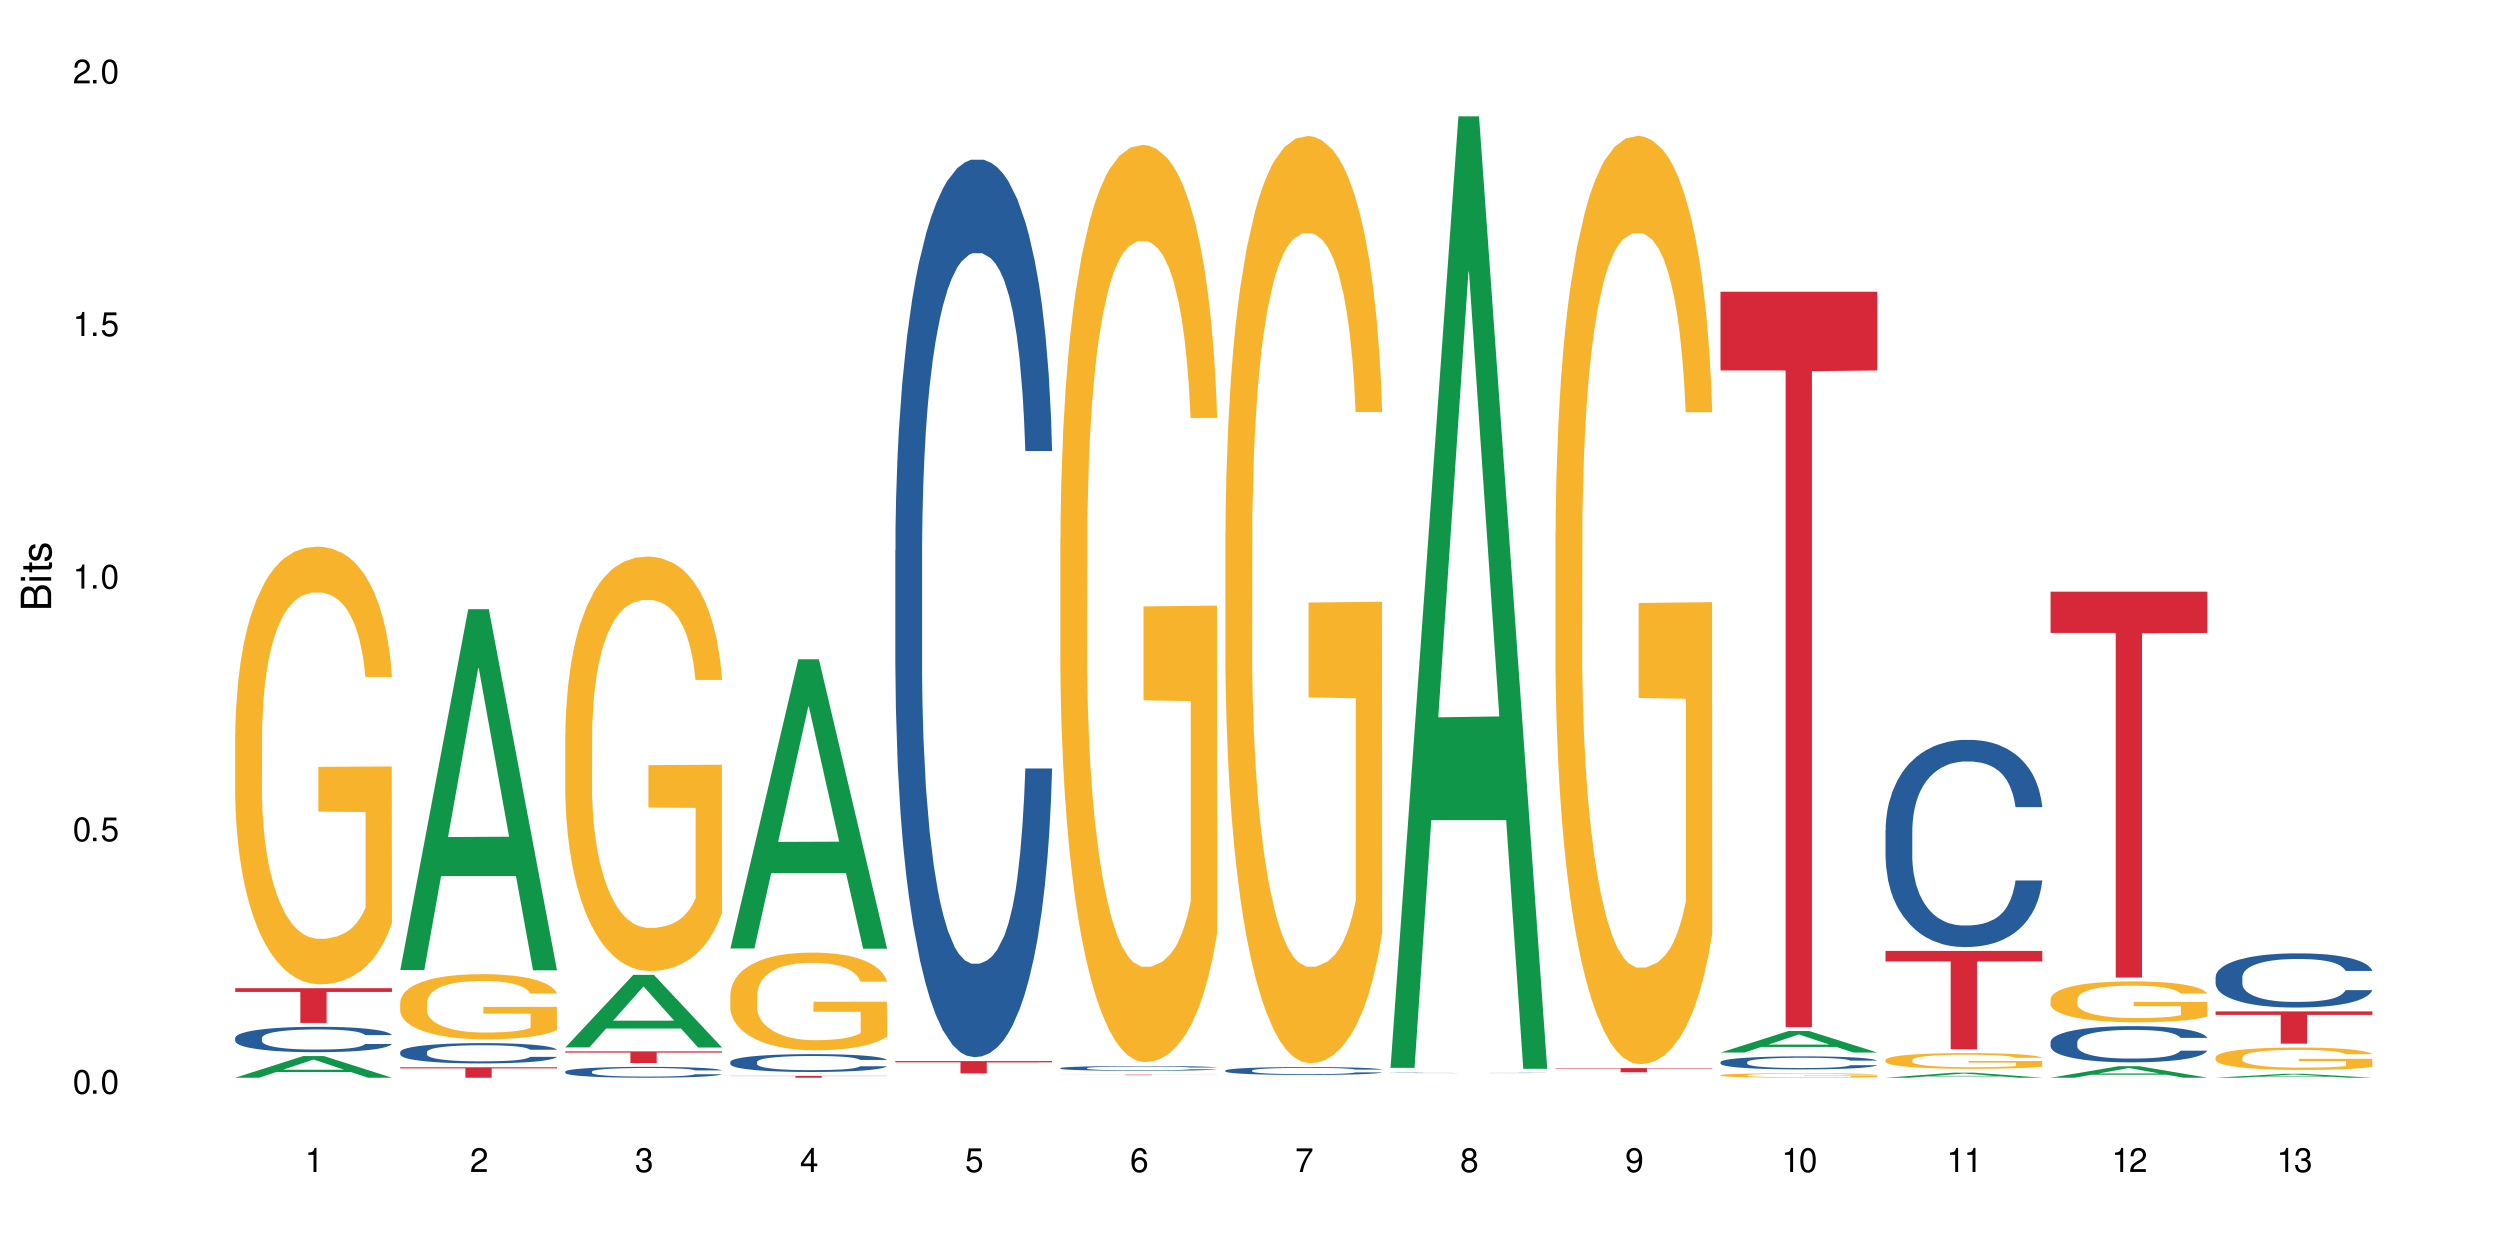 <?xml version="1.0" encoding="UTF-8"?>
<svg xmlns="http://www.w3.org/2000/svg" xmlns:xlink="http://www.w3.org/1999/xlink" width="720" height="360" viewBox="0 0 720 360">
<defs>
<g>
<g id="glyph-0-0">
</g>
<g id="glyph-0-1">
<path d="M 2.641 -6.938 C 2 -6.938 1.422 -6.656 1.078 -6.172 C 0.641 -5.562 0.406 -4.641 0.406 -3.359 C 0.406 -1.016 1.188 0.219 2.641 0.219 C 4.078 0.219 4.859 -1.016 4.859 -3.297 C 4.859 -4.641 4.656 -5.547 4.203 -6.172 C 3.844 -6.656 3.281 -6.938 2.641 -6.938 Z M 2.641 -6.188 C 3.547 -6.188 4 -5.25 4 -3.375 C 4 -1.406 3.562 -0.484 2.625 -0.484 C 1.734 -0.484 1.281 -1.438 1.281 -3.344 C 1.281 -5.25 1.734 -6.188 2.641 -6.188 Z M 2.641 -6.188 "/>
</g>
<g id="glyph-0-2">
<path d="M 1.828 -1 L 0.828 -1 L 0.828 0 L 1.828 0 Z M 1.828 -1 "/>
</g>
<g id="glyph-0-3">
<path d="M 4.562 -6.797 L 1.062 -6.797 L 0.547 -3.094 L 1.328 -3.094 C 1.719 -3.562 2.047 -3.734 2.578 -3.734 C 3.484 -3.734 4.062 -3.109 4.062 -2.094 C 4.062 -1.125 3.484 -0.531 2.578 -0.531 C 1.828 -0.531 1.375 -0.906 1.188 -1.672 L 0.328 -1.672 C 0.453 -1.109 0.547 -0.844 0.75 -0.594 C 1.125 -0.078 1.828 0.219 2.594 0.219 C 3.969 0.219 4.922 -0.781 4.922 -2.219 C 4.922 -3.562 4.031 -4.484 2.719 -4.484 C 2.25 -4.484 1.859 -4.359 1.469 -4.062 L 1.734 -5.969 L 4.562 -5.969 Z M 4.562 -6.797 "/>
</g>
<g id="glyph-0-4">
<path d="M 2.484 -4.938 L 2.484 0 L 3.328 0 L 3.328 -6.938 L 2.766 -6.938 C 2.469 -5.875 2.281 -5.734 0.984 -5.562 L 0.984 -4.938 Z M 2.484 -4.938 "/>
</g>
<g id="glyph-0-5">
<path d="M 4.859 -0.828 L 1.281 -0.828 C 1.359 -1.406 1.672 -1.781 2.5 -2.281 L 3.469 -2.828 C 4.406 -3.344 4.906 -4.062 4.906 -4.906 C 4.906 -5.484 4.672 -6.031 4.266 -6.406 C 3.859 -6.766 3.375 -6.938 2.719 -6.938 C 1.859 -6.938 1.219 -6.625 0.844 -6.031 C 0.609 -5.672 0.5 -5.234 0.484 -4.531 L 1.328 -4.531 C 1.359 -5.016 1.406 -5.281 1.531 -5.516 C 1.75 -5.938 2.188 -6.203 2.703 -6.203 C 3.469 -6.203 4.031 -5.641 4.031 -4.891 C 4.031 -4.344 3.719 -3.859 3.125 -3.516 L 2.234 -3 C 0.812 -2.172 0.406 -1.531 0.328 -0.016 L 4.859 -0.016 Z M 4.859 -0.828 "/>
</g>
<g id="glyph-0-6">
<path d="M 2.125 -3.188 L 2.578 -3.188 C 3.5 -3.188 3.984 -2.766 3.984 -1.922 C 3.984 -1.062 3.469 -0.531 2.594 -0.531 C 1.656 -0.531 1.203 -1 1.156 -2.016 L 0.312 -2.016 C 0.344 -1.453 0.438 -1.094 0.609 -0.781 C 0.953 -0.109 1.625 0.219 2.547 0.219 C 3.953 0.219 4.859 -0.625 4.859 -1.938 C 4.859 -2.828 4.516 -3.297 3.703 -3.594 C 4.344 -3.844 4.656 -4.328 4.656 -5.031 C 4.656 -6.219 3.875 -6.938 2.578 -6.938 C 1.203 -6.938 0.484 -6.172 0.453 -4.703 L 1.297 -4.703 C 1.312 -5.125 1.344 -5.359 1.453 -5.578 C 1.641 -5.969 2.062 -6.203 2.594 -6.203 C 3.344 -6.203 3.797 -5.75 3.797 -5 C 3.797 -4.516 3.609 -4.219 3.25 -4.047 C 3.016 -3.953 2.703 -3.922 2.125 -3.906 Z M 2.125 -3.188 "/>
</g>
<g id="glyph-0-7">
<path d="M 3.141 -1.672 L 3.141 0 L 3.984 0 L 3.984 -1.672 L 4.984 -1.672 L 4.984 -2.438 L 3.984 -2.438 L 3.984 -6.938 L 3.359 -6.938 L 0.266 -2.578 L 0.266 -1.672 Z M 3.141 -2.438 L 1 -2.438 L 3.141 -5.5 Z M 3.141 -2.438 "/>
</g>
<g id="glyph-0-8">
<path d="M 4.781 -5.125 C 4.609 -6.266 3.891 -6.938 2.844 -6.938 C 2.094 -6.938 1.422 -6.578 1.031 -5.953 C 0.594 -5.266 0.406 -4.422 0.406 -3.172 C 0.406 -2 0.578 -1.25 0.984 -0.641 C 1.359 -0.078 1.953 0.219 2.703 0.219 C 3.984 0.219 4.922 -0.75 4.922 -2.094 C 4.922 -3.375 4.062 -4.281 2.844 -4.281 C 2.172 -4.281 1.641 -4.031 1.281 -3.516 C 1.281 -5.234 1.828 -6.188 2.797 -6.188 C 3.391 -6.188 3.797 -5.797 3.938 -5.125 Z M 2.734 -3.531 C 3.547 -3.531 4.062 -2.953 4.062 -2.031 C 4.062 -1.156 3.484 -0.531 2.703 -0.531 C 1.922 -0.531 1.328 -1.188 1.328 -2.078 C 1.328 -2.938 1.906 -3.531 2.734 -3.531 Z M 2.734 -3.531 "/>
</g>
<g id="glyph-0-9">
<path d="M 4.984 -6.797 L 0.438 -6.797 L 0.438 -5.969 L 4.109 -5.969 C 2.5 -3.656 1.828 -2.234 1.328 0 L 2.219 0 C 2.594 -2.172 3.453 -4.047 4.984 -6.094 Z M 4.984 -6.797 "/>
</g>
<g id="glyph-0-10">
<path d="M 3.75 -3.656 C 4.469 -4.094 4.688 -4.438 4.688 -5.078 C 4.688 -6.172 3.844 -6.938 2.641 -6.938 C 1.438 -6.938 0.594 -6.172 0.594 -5.094 C 0.594 -4.438 0.812 -4.094 1.516 -3.656 C 0.734 -3.266 0.359 -2.703 0.359 -1.922 C 0.359 -0.656 1.281 0.219 2.641 0.219 C 3.984 0.219 4.922 -0.656 4.922 -1.922 C 4.922 -2.703 4.531 -3.266 3.75 -3.656 Z M 2.641 -6.188 C 3.359 -6.188 3.812 -5.75 3.812 -5.062 C 3.812 -4.406 3.344 -3.984 2.641 -3.984 C 1.922 -3.984 1.453 -4.406 1.453 -5.078 C 1.453 -5.75 1.922 -6.188 2.641 -6.188 Z M 2.641 -3.266 C 3.484 -3.266 4.062 -2.719 4.062 -1.906 C 4.062 -1.078 3.484 -0.531 2.625 -0.531 C 1.797 -0.531 1.219 -1.094 1.219 -1.906 C 1.219 -2.719 1.781 -3.266 2.641 -3.266 Z M 2.641 -3.266 "/>
</g>
<g id="glyph-0-11">
<path d="M 0.516 -1.578 C 0.672 -0.453 1.406 0.219 2.438 0.219 C 3.188 0.219 3.859 -0.141 4.266 -0.766 C 4.688 -1.453 4.891 -2.297 4.891 -3.547 C 4.891 -4.719 4.703 -5.453 4.312 -6.078 C 3.938 -6.641 3.344 -6.938 2.594 -6.938 C 1.297 -6.938 0.359 -5.969 0.359 -4.625 C 0.359 -3.344 1.234 -2.453 2.453 -2.453 C 3.094 -2.453 3.578 -2.672 4.016 -3.203 C 4 -1.484 3.469 -0.531 2.5 -0.531 C 1.906 -0.531 1.484 -0.906 1.359 -1.578 Z M 2.578 -6.203 C 3.375 -6.203 3.969 -5.531 3.969 -4.641 C 3.969 -3.797 3.391 -3.188 2.547 -3.188 C 1.734 -3.188 1.234 -3.766 1.234 -4.688 C 1.234 -5.562 1.797 -6.203 2.578 -6.203 Z M 2.578 -6.203 "/>
</g>
<g id="glyph-1-0">
</g>
<g id="glyph-1-1">
<path d="M 0 -0.953 L 0 -4.891 C 0 -5.719 -0.234 -6.344 -0.734 -6.797 C -1.188 -7.234 -1.812 -7.469 -2.5 -7.469 C -3.547 -7.469 -4.188 -7 -4.625 -5.875 C -4.984 -6.688 -5.625 -7.094 -6.531 -7.094 C -7.172 -7.094 -7.734 -6.859 -8.141 -6.391 C -8.562 -5.922 -8.75 -5.344 -8.75 -4.5 L -8.75 -0.953 Z M -4.984 -2.062 L -7.766 -2.062 L -7.766 -4.219 C -7.766 -4.844 -7.688 -5.203 -7.453 -5.5 C -7.219 -5.812 -6.859 -5.969 -6.375 -5.969 C -5.891 -5.969 -5.531 -5.812 -5.297 -5.5 C -5.062 -5.203 -4.984 -4.844 -4.984 -4.219 Z M -0.984 -2.062 L -4 -2.062 L -4 -4.781 C -4 -5.766 -3.438 -6.359 -2.484 -6.359 C -1.547 -6.359 -0.984 -5.766 -0.984 -4.781 Z M -0.984 -2.062 "/>
</g>
<g id="glyph-1-2">
<path d="M -6.281 -1.797 L -6.281 -0.797 L 0 -0.797 L 0 -1.797 Z M -8.75 -1.797 L -8.75 -0.797 L -7.484 -0.797 L -7.484 -1.797 Z M -8.75 -1.797 "/>
</g>
<g id="glyph-1-3">
<path d="M -6.281 -3.047 L -6.281 -2.016 L -8.016 -2.016 L -8.016 -1.016 L -6.281 -1.016 L -6.281 -0.172 L -5.469 -0.172 L -5.469 -1.016 L -0.719 -1.016 C -0.078 -1.016 0.281 -1.453 0.281 -2.234 C 0.281 -2.5 0.25 -2.719 0.188 -3.047 L -0.641 -3.047 C -0.609 -2.906 -0.594 -2.766 -0.594 -2.562 C -0.594 -2.141 -0.719 -2.016 -1.156 -2.016 L -5.469 -2.016 L -5.469 -3.047 Z M -6.281 -3.047 "/>
</g>
<g id="glyph-1-4">
<path d="M -4.531 -5.25 C -5.766 -5.25 -6.469 -4.422 -6.469 -2.969 C -6.469 -1.516 -5.719 -0.562 -4.547 -0.562 C -3.562 -0.562 -3.094 -1.062 -2.734 -2.562 L -2.516 -3.484 C -2.344 -4.188 -2.094 -4.469 -1.641 -4.469 C -1.047 -4.469 -0.641 -3.875 -0.641 -3 C -0.641 -2.453 -0.797 -2 -1.062 -1.75 C -1.25 -1.594 -1.422 -1.531 -1.875 -1.469 L -1.875 -0.406 C -0.422 -0.453 0.281 -1.266 0.281 -2.922 C 0.281 -4.5 -0.5 -5.516 -1.719 -5.516 C -2.656 -5.516 -3.172 -4.984 -3.469 -3.734 L -3.703 -2.766 C -3.891 -1.953 -4.156 -1.609 -4.594 -1.609 C -5.188 -1.609 -5.547 -2.125 -5.547 -2.938 C -5.547 -3.75 -5.203 -4.172 -4.531 -4.203 Z M -4.531 -5.25 "/>
</g>
</g>
</defs>
<rect x="-72" y="-36" width="864" height="432" fill="rgb(100%, 100%, 100%)" fill-opacity="1"/>
<path fill-rule="nonzero" fill="rgb(6.275%, 58.824%, 28.235%)" fill-opacity="1" d="M 67.73 310.379 L 67.777 310.371 L 87.316 304.145 L 93.25 304.145 L 112.883 310.383 L 105.984 310.383 L 101.066 308.754 L 79.5 308.754 L 74.676 310.379 L 67.73 310.379 L 81.574 308.082 L 99.086 308.074 L 90.355 305.164 L 90.258 305.156 L 90.164 305.176 L 81.527 308.074 L 81.574 308.082 Z M 67.73 310.379 "/>
<path fill-rule="nonzero" fill="rgb(14.51%, 36.078%, 60%)" fill-opacity="1" d="M 67.73 298.902 L 67.785 298.898 L 67.785 298.738 L 67.953 298.484 L 68.336 298.164 L 68.723 297.941 L 69.715 297.547 L 71.09 297.168 L 72.523 296.875 L 73.566 296.699 L 74.504 296.566 L 76.652 296.32 L 78.027 296.191 L 79.516 296.078 L 81.332 295.965 L 82.652 295.898 L 85.629 295.793 L 87.828 295.746 L 89.535 295.723 L 93.227 295.723 L 95.43 295.75 L 97.027 295.785 L 98.789 295.836 L 100.273 295.898 L 102.863 296.043 L 105.176 296.23 L 106.223 296.34 L 107.875 296.547 L 109.141 296.746 L 110.02 296.918 L 111.012 297.168 L 111.895 297.469 L 112.555 297.809 L 112.883 298.094 L 105.176 298.094 L 104.789 297.828 L 104.348 297.621 L 103.523 297.348 L 102.699 297.152 L 101.543 296.961 L 100.496 296.832 L 99.062 296.707 L 97.797 296.625 L 96.477 296.566 L 95.207 296.527 L 92.785 296.484 L 89.977 296.484 L 88.93 296.5 L 86.785 296.551 L 85.629 296.598 L 83.977 296.691 L 82.82 296.781 L 81.441 296.914 L 80.508 297.027 L 79.352 297.199 L 78.523 297.355 L 77.586 297.574 L 77.035 297.742 L 76.543 297.93 L 76.102 298.148 L 75.77 298.383 L 75.551 298.629 L 75.441 298.871 L 75.441 299.906 L 75.551 300.145 L 75.824 300.426 L 76.543 300.832 L 77.586 301.188 L 78.801 301.469 L 79.957 301.668 L 80.617 301.762 L 81.496 301.867 L 82.875 302.004 L 84.855 302.137 L 86.012 302.191 L 87.773 302.242 L 89.594 302.27 L 92.016 302.27 L 94.164 302.242 L 95.594 302.211 L 97.082 302.156 L 99.117 302.043 L 100.383 301.938 L 101.484 301.809 L 102.312 301.684 L 102.863 301.574 L 103.688 301.367 L 104.348 301.141 L 104.844 300.906 L 105.176 300.68 L 112.883 300.68 L 112.555 300.949 L 112.059 301.207 L 111.562 301.402 L 110.793 301.637 L 109.91 301.844 L 108.645 302.074 L 107.598 302.23 L 106.223 302.398 L 104.957 302.523 L 103.578 302.637 L 101.543 302.77 L 100.219 302.836 L 98.789 302.898 L 97.082 302.949 L 94.934 302.996 L 92.621 303.023 L 90.473 303.031 L 88.16 303.02 L 86.453 302.992 L 84.195 302.93 L 81.387 302.812 L 79.352 302.684 L 77.754 302.559 L 76.375 302.422 L 74.836 302.242 L 72.852 301.949 L 71.641 301.723 L 70.816 301.535 L 69.879 301.273 L 69.219 301.039 L 68.445 300.668 L 67.895 300.191 L 67.73 299.824 Z M 67.73 298.902 "/>
<path fill-rule="nonzero" fill="rgb(96.863%, 70.196%, 16.863%)" fill-opacity="1" d="M 67.73 211.418 L 67.785 211.301 L 67.785 209 L 68.008 203.82 L 68.559 196.684 L 69.273 190.812 L 70.043 186.207 L 70.539 183.789 L 71.367 180.336 L 72.082 177.801 L 73.898 172.621 L 76.211 167.785 L 77.477 165.715 L 78.91 163.758 L 80.945 161.57 L 81.883 160.766 L 84.746 158.922 L 87.996 157.77 L 91.574 157.426 L 93.227 157.539 L 95.484 158 L 98.566 159.266 L 100.328 160.418 L 101.707 161.57 L 103.137 163.066 L 104.898 165.367 L 106.551 168.133 L 107.875 170.895 L 109.195 174.348 L 110.297 178.031 L 111.234 182.062 L 112.059 186.895 L 112.555 190.926 L 112.883 194.953 L 105.23 194.953 L 104.789 190.926 L 104.293 187.816 L 103.469 184.02 L 102.641 181.254 L 101.816 179.066 L 100.273 176.074 L 98.953 174.234 L 97.301 172.621 L 95.703 171.586 L 93.887 170.895 L 92.785 170.664 L 89.867 170.664 L 87.223 171.469 L 85.684 172.391 L 84.582 173.312 L 83.039 175.039 L 82.102 176.422 L 81.551 177.34 L 79.902 180.91 L 78.801 184.133 L 78.195 186.32 L 77.422 189.773 L 76.871 192.883 L 76.266 197.488 L 75.938 200.941 L 75.496 208.77 L 75.441 229.492 L 75.605 233.867 L 75.938 238.586 L 76.375 242.73 L 77.035 247.105 L 77.699 250.445 L 78.855 254.934 L 79.844 257.926 L 80.617 259.883 L 82.102 262.992 L 82.707 264.027 L 84.141 266.102 L 85.629 267.711 L 87.445 269.094 L 88.82 269.785 L 91.023 270.359 L 93.832 270.359 L 97.137 269.668 L 99.227 268.746 L 100.66 267.828 L 101.598 267.02 L 102.754 265.754 L 103.578 264.602 L 104.348 263.336 L 105.285 261.379 L 105.285 233.867 L 91.684 233.75 L 91.684 220.855 L 112.828 220.742 L 112.883 265.754 L 111.727 268.863 L 110.297 271.855 L 108.918 274.16 L 107.488 276.117 L 105.449 278.305 L 103.797 279.684 L 101.266 281.297 L 98.953 282.332 L 96.531 283.023 L 94.383 283.367 L 91.852 283.484 L 89.594 283.254 L 87.168 282.562 L 85.242 281.641 L 83.48 280.488 L 81.719 278.992 L 79.516 276.574 L 78.082 274.617 L 76.598 272.203 L 75.109 269.324 L 73.789 266.215 L 72.906 263.797 L 72.027 261.035 L 71.09 257.582 L 70.207 253.668 L 69.547 250.098 L 68.941 246.07 L 68.5 242.27 L 68.062 237.09 L 67.84 232.945 L 67.73 229.375 Z M 67.73 211.418 "/>
<path fill-rule="nonzero" fill="rgb(83.922%, 15.686%, 22.353%)" fill-opacity="1" d="M 67.73 284.594 L 112.883 284.594 L 112.883 285.668 L 94.066 285.676 L 94.066 294.613 L 86.496 294.613 L 86.496 285.688 L 86.387 285.668 L 67.73 285.668 Z M 67.73 284.594 "/>
<path fill-rule="nonzero" fill="rgb(6.275%, 58.824%, 28.235%)" fill-opacity="1" d="M 115.262 279.352 L 115.309 279.254 L 134.848 175.441 L 140.781 175.441 L 160.414 279.449 L 153.516 279.449 L 148.598 252.301 L 127.031 252.301 L 122.207 279.352 L 115.262 279.352 L 129.105 241.07 L 146.617 240.973 L 137.887 192.434 L 137.789 192.336 L 137.691 192.629 L 129.059 240.973 L 129.105 241.07 Z M 115.262 279.352 "/>
<path fill-rule="nonzero" fill="rgb(14.51%, 36.078%, 60%)" fill-opacity="1" d="M 115.262 302.969 L 115.316 302.961 L 115.316 302.832 L 115.48 302.629 L 115.867 302.375 L 116.254 302.199 L 117.242 301.883 L 118.621 301.578 L 120.051 301.344 L 121.098 301.203 L 122.035 301.098 L 124.184 300.898 L 125.559 300.797 L 127.047 300.707 L 128.863 300.617 L 130.184 300.562 L 133.156 300.477 L 135.359 300.441 L 137.066 300.426 L 140.758 300.426 L 142.961 300.445 L 144.555 300.473 L 146.316 300.516 L 147.805 300.562 L 150.395 300.68 L 152.707 300.832 L 153.75 300.914 L 155.402 301.082 L 156.672 301.242 L 157.551 301.379 L 158.543 301.578 L 159.422 301.82 L 160.086 302.09 L 160.414 302.32 L 152.707 302.32 L 152.32 302.105 L 151.879 301.941 L 151.055 301.723 L 150.227 301.566 L 149.07 301.414 L 148.023 301.312 L 146.594 301.211 L 145.328 301.145 L 144.004 301.098 L 142.738 301.066 L 140.316 301.031 L 137.508 301.031 L 136.461 301.043 L 134.312 301.086 L 133.156 301.125 L 131.504 301.199 L 130.348 301.27 L 128.973 301.375 L 128.035 301.465 L 126.879 301.605 L 126.055 301.727 L 125.117 301.902 L 124.566 302.039 L 124.07 302.188 L 123.633 302.363 L 123.301 302.551 L 123.082 302.746 L 122.969 302.941 L 122.969 303.77 L 123.082 303.961 L 123.355 304.184 L 124.07 304.512 L 125.117 304.793 L 126.328 305.02 L 127.484 305.18 L 128.145 305.254 L 129.027 305.34 L 130.402 305.445 L 132.387 305.551 L 133.543 305.594 L 135.305 305.637 L 137.121 305.66 L 139.547 305.66 L 141.691 305.637 L 143.125 305.609 L 144.609 305.57 L 146.648 305.477 L 147.914 305.391 L 149.016 305.289 L 149.844 305.188 L 150.395 305.105 L 151.219 304.938 L 151.879 304.758 L 152.375 304.57 L 152.707 304.387 L 160.414 304.387 L 160.086 304.602 L 159.59 304.809 L 159.094 304.965 L 158.324 305.152 L 157.441 305.316 L 156.176 305.504 L 155.129 305.629 L 153.75 305.762 L 152.484 305.863 L 151.109 305.953 L 149.07 306.059 L 147.75 306.113 L 146.316 306.16 L 144.609 306.203 L 142.465 306.242 L 140.152 306.262 L 138.004 306.27 L 135.691 306.258 L 133.984 306.234 L 131.727 306.188 L 128.918 306.094 L 126.879 305.992 L 125.281 305.891 L 123.906 305.781 L 122.363 305.637 L 120.383 305.402 L 119.172 305.223 L 118.344 305.07 L 117.41 304.863 L 116.746 304.676 L 115.977 304.379 L 115.426 303.996 L 115.262 303.703 Z M 115.262 302.969 "/>
<path fill-rule="nonzero" fill="rgb(96.863%, 70.196%, 16.863%)" fill-opacity="1" d="M 115.262 288.594 L 115.316 288.574 L 115.316 288.234 L 115.535 287.461 L 116.086 286.402 L 116.805 285.527 L 117.574 284.844 L 118.07 284.484 L 118.895 283.969 L 119.609 283.594 L 121.43 282.82 L 123.742 282.102 L 125.008 281.793 L 126.438 281.504 L 128.477 281.18 L 129.414 281.059 L 132.277 280.785 L 135.523 280.613 L 139.105 280.562 L 140.758 280.578 L 143.016 280.648 L 146.098 280.836 L 147.859 281.008 L 149.238 281.18 L 150.668 281.402 L 152.43 281.742 L 154.082 282.152 L 155.402 282.566 L 156.727 283.078 L 157.828 283.625 L 158.762 284.227 L 159.59 284.945 L 160.086 285.543 L 160.414 286.145 L 152.762 286.145 L 152.32 285.543 L 151.824 285.082 L 151 284.516 L 150.172 284.105 L 149.348 283.781 L 147.805 283.336 L 146.484 283.062 L 144.832 282.82 L 143.234 282.668 L 141.418 282.566 L 140.316 282.531 L 137.398 282.531 L 134.754 282.652 L 133.211 282.789 L 132.109 282.926 L 130.57 283.18 L 129.633 283.387 L 129.082 283.523 L 127.43 284.055 L 126.328 284.535 L 125.723 284.859 L 124.953 285.375 L 124.402 285.836 L 123.797 286.52 L 123.465 287.035 L 123.023 288.199 L 122.969 291.281 L 123.137 291.934 L 123.465 292.633 L 123.906 293.25 L 124.566 293.902 L 125.227 294.398 L 126.383 295.066 L 127.375 295.512 L 128.145 295.801 L 129.633 296.266 L 130.238 296.418 L 131.672 296.727 L 133.156 296.965 L 134.973 297.172 L 136.352 297.273 L 138.555 297.359 L 141.363 297.359 L 144.668 297.258 L 146.758 297.121 L 148.191 296.984 L 149.125 296.863 L 150.281 296.676 L 151.109 296.504 L 151.879 296.316 L 152.816 296.023 L 152.816 291.934 L 139.215 291.914 L 139.215 289.996 L 160.359 289.98 L 160.414 296.676 L 159.258 297.137 L 157.828 297.582 L 156.449 297.926 L 155.02 298.215 L 152.98 298.543 L 151.328 298.746 L 148.797 298.988 L 146.484 299.141 L 144.059 299.242 L 141.914 299.297 L 139.379 299.312 L 137.121 299.277 L 134.699 299.176 L 132.773 299.039 L 131.012 298.867 L 129.246 298.645 L 127.047 298.285 L 125.613 297.992 L 124.125 297.633 L 122.641 297.207 L 121.316 296.742 L 120.438 296.383 L 119.555 295.973 L 118.621 295.461 L 117.738 294.879 L 117.078 294.348 L 116.473 293.746 L 116.031 293.184 L 115.59 292.41 L 115.371 291.793 L 115.262 291.266 Z M 115.262 288.594 "/>
<path fill-rule="nonzero" fill="rgb(83.922%, 15.686%, 22.353%)" fill-opacity="1" d="M 115.262 307.379 L 160.414 307.379 L 160.414 307.703 L 141.598 307.703 L 141.598 310.383 L 134.023 310.383 L 134.023 307.707 L 133.914 307.703 L 115.262 307.703 Z M 115.262 307.379 "/>
<path fill-rule="nonzero" fill="rgb(6.275%, 58.824%, 28.235%)" fill-opacity="1" d="M 162.793 301.66 L 162.84 301.641 L 182.379 280.766 L 188.312 280.766 L 207.945 301.68 L 201.047 301.68 L 196.125 296.219 L 174.562 296.219 L 169.738 301.66 L 162.793 301.66 L 176.637 293.961 L 194.148 293.941 L 185.418 284.184 L 185.32 284.164 L 185.223 284.223 L 176.59 293.941 L 176.637 293.961 Z M 162.793 301.66 "/>
<path fill-rule="nonzero" fill="rgb(14.51%, 36.078%, 60%)" fill-opacity="1" d="M 162.793 308.617 L 162.848 308.617 L 162.848 308.547 L 163.012 308.438 L 163.398 308.301 L 163.781 308.207 L 164.773 308.039 L 166.148 307.875 L 167.582 307.75 L 168.629 307.676 L 169.562 307.617 L 171.711 307.512 L 173.09 307.457 L 174.574 307.41 L 176.391 307.359 L 177.715 307.332 L 180.688 307.285 L 182.891 307.266 L 184.598 307.258 L 188.285 307.258 L 190.488 307.27 L 192.086 307.285 L 193.848 307.309 L 195.336 307.332 L 197.922 307.395 L 200.234 307.477 L 201.281 307.52 L 202.934 307.609 L 204.199 307.695 L 205.082 307.77 L 206.074 307.875 L 206.953 308.004 L 207.613 308.148 L 207.945 308.273 L 200.234 308.273 L 199.852 308.16 L 199.41 308.07 L 198.582 307.953 L 197.758 307.871 L 196.602 307.785 L 195.555 307.734 L 194.125 307.68 L 192.855 307.645 L 191.535 307.617 L 190.27 307.602 L 187.848 307.586 L 185.039 307.586 L 183.992 307.59 L 181.844 307.613 L 180.688 307.633 L 179.035 307.672 L 177.879 307.711 L 176.504 307.766 L 175.566 307.816 L 174.41 307.891 L 173.586 307.957 L 172.648 308.051 L 172.098 308.121 L 171.602 308.203 L 171.16 308.297 L 170.832 308.395 L 170.609 308.5 L 170.5 308.605 L 170.5 309.047 L 170.609 309.148 L 170.887 309.27 L 171.602 309.445 L 172.648 309.598 L 173.859 309.715 L 175.016 309.801 L 175.676 309.84 L 176.559 309.887 L 177.934 309.945 L 179.918 310 L 181.074 310.023 L 182.836 310.047 L 184.652 310.059 L 187.074 310.059 L 189.223 310.047 L 190.656 310.031 L 192.141 310.012 L 194.18 309.961 L 195.445 309.914 L 196.547 309.863 L 197.371 309.809 L 197.922 309.762 L 198.75 309.672 L 199.41 309.574 L 199.906 309.477 L 200.234 309.379 L 207.945 309.379 L 207.613 309.492 L 207.117 309.605 L 206.625 309.688 L 205.852 309.789 L 204.973 309.875 L 203.703 309.977 L 202.66 310.043 L 201.281 310.113 L 200.016 310.168 L 198.641 310.215 L 196.602 310.273 L 195.281 310.301 L 193.848 310.328 L 192.141 310.352 L 189.992 310.371 L 187.68 310.383 L 185.535 310.383 L 183.219 310.379 L 181.512 310.367 L 179.254 310.34 L 176.449 310.289 L 174.41 310.234 L 172.812 310.18 L 171.438 310.125 L 169.895 310.047 L 167.914 309.922 L 166.699 309.824 L 165.875 309.746 L 164.938 309.633 L 164.277 309.531 L 163.508 309.371 L 162.957 309.172 L 162.793 309.012 Z M 162.793 308.617 "/>
<path fill-rule="nonzero" fill="rgb(96.863%, 70.196%, 16.863%)" fill-opacity="1" d="M 162.793 211.41 L 162.848 211.301 L 162.848 209.121 L 163.066 204.215 L 163.617 197.457 L 164.332 191.895 L 165.105 187.535 L 165.602 185.246 L 166.426 181.973 L 167.141 179.574 L 168.957 174.672 L 171.27 170.09 L 172.539 168.129 L 173.969 166.277 L 176.008 164.203 L 176.941 163.441 L 179.805 161.695 L 183.055 160.605 L 186.633 160.281 L 188.285 160.391 L 190.543 160.824 L 193.629 162.023 L 195.391 163.113 L 196.766 164.203 L 198.199 165.621 L 199.961 167.801 L 201.613 170.418 L 202.934 173.035 L 204.254 176.305 L 205.355 179.793 L 206.293 183.609 L 207.117 188.188 L 207.613 192.004 L 207.945 195.82 L 200.289 195.82 L 199.852 192.004 L 199.355 189.062 L 198.527 185.465 L 197.703 182.848 L 196.875 180.773 L 195.336 177.941 L 194.012 176.195 L 192.363 174.672 L 190.766 173.688 L 188.949 173.035 L 187.848 172.816 L 184.926 172.816 L 182.285 173.578 L 180.742 174.453 L 179.641 175.324 L 178.098 176.961 L 177.164 178.27 L 176.613 179.141 L 174.961 182.52 L 173.859 185.57 L 173.254 187.645 L 172.484 190.914 L 171.934 193.859 L 171.328 198.219 L 170.996 201.488 L 170.555 208.902 L 170.5 228.527 L 170.664 232.668 L 170.996 237.137 L 171.438 241.062 L 172.098 245.207 L 172.758 248.367 L 173.914 252.617 L 174.906 255.453 L 175.676 257.305 L 177.164 260.25 L 177.77 261.23 L 179.199 263.191 L 180.688 264.719 L 182.504 266.027 L 183.883 266.684 L 186.082 267.227 L 188.891 267.227 L 192.195 266.574 L 194.289 265.699 L 195.719 264.828 L 196.656 264.066 L 197.812 262.867 L 198.641 261.777 L 199.41 260.578 L 200.348 258.723 L 200.348 232.668 L 186.746 232.559 L 186.746 220.348 L 207.891 220.238 L 207.945 262.867 L 206.789 265.809 L 205.355 268.645 L 203.98 270.824 L 202.547 272.68 L 200.512 274.75 L 198.859 276.059 L 196.324 277.582 L 194.012 278.566 L 191.59 279.219 L 189.441 279.547 L 186.91 279.656 L 184.652 279.438 L 182.23 278.781 L 180.301 277.91 L 178.539 276.82 L 176.777 275.402 L 174.574 273.113 L 173.145 271.262 L 171.656 268.973 L 170.172 266.246 L 168.848 263.301 L 167.969 261.012 L 167.086 258.398 L 166.148 255.125 L 165.27 251.418 L 164.609 248.039 L 164.004 244.223 L 163.562 240.625 L 163.121 235.719 L 162.902 231.797 L 162.793 228.418 Z M 162.793 211.41 "/>
<path fill-rule="nonzero" fill="rgb(83.922%, 15.686%, 22.353%)" fill-opacity="1" d="M 162.793 302.789 L 207.945 302.789 L 207.945 303.148 L 189.125 303.152 L 189.125 306.145 L 181.555 306.145 L 181.555 303.156 L 181.445 303.148 L 162.793 303.148 Z M 162.793 302.789 "/>
<path fill-rule="nonzero" fill="rgb(6.275%, 58.824%, 28.235%)" fill-opacity="1" d="M 210.32 273.152 L 210.371 273.074 L 229.906 189.871 L 235.84 189.871 L 255.477 273.23 L 248.578 273.23 L 243.656 251.473 L 222.094 251.473 L 217.27 273.152 L 210.32 273.152 L 224.168 242.473 L 241.68 242.395 L 232.945 203.492 L 232.852 203.414 L 232.754 203.648 L 224.117 242.395 L 224.168 242.473 Z M 210.32 273.152 "/>
<path fill-rule="nonzero" fill="rgb(14.51%, 36.078%, 60%)" fill-opacity="1" d="M 210.32 305.828 L 210.375 305.824 L 210.375 305.711 L 210.543 305.535 L 210.926 305.309 L 211.312 305.152 L 212.305 304.875 L 213.68 304.609 L 215.113 304.402 L 216.16 304.281 L 217.094 304.188 L 219.242 304.012 L 220.617 303.922 L 222.105 303.844 L 223.922 303.766 L 225.246 303.719 L 228.219 303.641 L 230.422 303.609 L 232.129 303.594 L 235.816 303.594 L 238.02 303.613 L 239.617 303.637 L 241.379 303.676 L 242.863 303.719 L 245.453 303.82 L 247.766 303.953 L 248.812 304.027 L 250.465 304.172 L 251.73 304.312 L 252.613 304.434 L 253.602 304.609 L 254.484 304.82 L 255.145 305.059 L 255.477 305.262 L 247.766 305.262 L 247.379 305.074 L 246.941 304.93 L 246.113 304.734 L 245.289 304.602 L 244.133 304.465 L 243.086 304.375 L 241.652 304.285 L 240.387 304.23 L 239.066 304.188 L 237.801 304.16 L 235.375 304.129 L 232.566 304.129 L 231.523 304.141 L 229.375 304.176 L 228.219 304.211 L 226.566 304.277 L 225.41 304.336 L 224.031 304.43 L 223.098 304.512 L 221.941 304.633 L 221.113 304.742 L 220.18 304.895 L 219.629 305.012 L 219.133 305.145 L 218.691 305.301 L 218.359 305.465 L 218.141 305.637 L 218.031 305.805 L 218.031 306.535 L 218.141 306.703 L 218.418 306.898 L 219.133 307.188 L 220.18 307.434 L 221.391 307.633 L 222.547 307.773 L 223.207 307.84 L 224.086 307.914 L 225.465 308.008 L 227.445 308.102 L 228.602 308.137 L 230.367 308.176 L 232.184 308.195 L 234.605 308.195 L 236.754 308.176 L 238.184 308.152 L 239.672 308.113 L 241.707 308.035 L 242.977 307.961 L 244.078 307.871 L 244.902 307.781 L 245.453 307.707 L 246.277 307.562 L 246.941 307.402 L 247.438 307.238 L 247.766 307.078 L 255.477 307.078 L 255.145 307.266 L 254.648 307.449 L 254.152 307.586 L 253.383 307.75 L 252.5 307.895 L 251.234 308.059 L 250.188 308.168 L 248.812 308.285 L 247.547 308.375 L 246.168 308.453 L 244.133 308.547 L 242.809 308.594 L 241.379 308.637 L 239.672 308.672 L 237.523 308.707 L 235.211 308.727 L 233.062 308.73 L 230.75 308.719 L 229.043 308.703 L 226.785 308.66 L 223.977 308.574 L 221.941 308.484 L 220.344 308.398 L 218.965 308.305 L 217.426 308.176 L 215.441 307.969 L 214.23 307.809 L 213.406 307.68 L 212.469 307.496 L 211.809 307.332 L 211.039 307.07 L 210.488 306.734 L 210.32 306.477 Z M 210.32 305.828 "/>
<path fill-rule="nonzero" fill="rgb(96.863%, 70.196%, 16.863%)" fill-opacity="1" d="M 210.32 286.398 L 210.375 286.371 L 210.375 285.855 L 210.598 284.699 L 211.148 283.105 L 211.863 281.797 L 212.633 280.77 L 213.129 280.23 L 213.957 279.457 L 214.672 278.895 L 216.488 277.738 L 218.801 276.656 L 220.066 276.195 L 221.5 275.758 L 223.539 275.27 L 224.473 275.09 L 227.336 274.68 L 230.586 274.422 L 234.164 274.344 L 235.816 274.371 L 238.074 274.473 L 241.156 274.754 L 242.922 275.012 L 244.297 275.27 L 245.73 275.602 L 247.492 276.117 L 249.145 276.734 L 250.465 277.352 L 251.785 278.121 L 252.887 278.945 L 253.824 279.844 L 254.648 280.922 L 255.145 281.824 L 255.477 282.723 L 247.82 282.723 L 247.379 281.824 L 246.887 281.129 L 246.059 280.281 L 245.234 279.664 L 244.406 279.176 L 242.863 278.508 L 241.543 278.098 L 239.891 277.738 L 238.293 277.504 L 236.477 277.352 L 235.375 277.301 L 232.457 277.301 L 229.816 277.48 L 228.273 277.684 L 227.172 277.891 L 225.629 278.277 L 224.695 278.586 L 224.145 278.789 L 222.492 279.586 L 221.391 280.305 L 220.785 280.793 L 220.012 281.566 L 219.461 282.258 L 218.855 283.285 L 218.527 284.059 L 218.086 285.805 L 218.031 290.43 L 218.195 291.406 L 218.527 292.461 L 218.965 293.387 L 219.629 294.363 L 220.289 295.109 L 221.445 296.109 L 222.438 296.777 L 223.207 297.215 L 224.695 297.91 L 225.301 298.141 L 226.73 298.602 L 228.219 298.961 L 230.035 299.27 L 231.41 299.426 L 233.613 299.555 L 236.422 299.555 L 239.727 299.398 L 241.82 299.195 L 243.25 298.988 L 244.188 298.809 L 245.344 298.527 L 246.168 298.27 L 246.941 297.984 L 247.875 297.551 L 247.875 291.406 L 234.273 291.383 L 234.273 288.504 L 255.422 288.477 L 255.477 298.527 L 254.32 299.219 L 252.887 299.887 L 251.512 300.402 L 250.078 300.84 L 248.043 301.328 L 246.391 301.637 L 243.855 301.996 L 241.543 302.227 L 239.121 302.379 L 236.973 302.457 L 234.441 302.484 L 232.184 302.434 L 229.758 302.277 L 227.832 302.07 L 226.07 301.816 L 224.309 301.48 L 222.105 300.941 L 220.672 300.504 L 219.188 299.965 L 217.699 299.324 L 216.379 298.629 L 215.496 298.09 L 214.617 297.473 L 213.68 296.703 L 212.801 295.828 L 212.137 295.031 L 211.531 294.133 L 211.094 293.285 L 210.652 292.129 L 210.43 291.203 L 210.32 290.406 Z M 210.32 286.398 "/>
<path fill-rule="nonzero" fill="rgb(83.922%, 15.686%, 22.353%)" fill-opacity="1" d="M 210.32 309.844 L 255.477 309.844 L 255.477 309.898 L 236.656 309.902 L 236.656 310.383 L 229.086 310.383 L 229.086 309.902 L 228.977 309.898 L 210.32 309.898 Z M 210.32 309.844 "/>
<path fill-rule="nonzero" fill="rgb(14.51%, 36.078%, 60%)" fill-opacity="1" d="M 257.852 158.465 L 257.906 158.227 L 257.906 152.559 L 258.07 143.582 L 258.457 132.242 L 258.844 124.445 L 259.832 110.504 L 261.211 97.039 L 262.641 86.645 L 263.688 80.5 L 264.625 75.777 L 266.773 67.035 L 268.148 62.547 L 269.637 58.531 L 271.453 54.512 L 272.773 52.152 L 275.746 48.371 L 277.949 46.715 L 279.656 46.008 L 283.348 46.008 L 285.551 46.953 L 287.145 48.133 L 288.91 50.023 L 290.395 52.152 L 292.984 57.348 L 295.297 63.965 L 296.344 67.742 L 297.996 75.066 L 299.262 82.156 L 300.141 88.297 L 301.133 97.039 L 302.016 107.672 L 302.676 119.719 L 303.004 129.879 L 295.297 129.879 L 294.91 120.43 L 294.469 113.105 L 293.645 103.418 L 292.816 96.566 L 291.66 89.715 L 290.617 85.227 L 289.184 80.738 L 287.918 77.902 L 286.598 75.777 L 285.328 74.359 L 282.906 72.941 L 280.098 72.941 L 279.051 73.414 L 276.902 75.305 L 275.746 76.957 L 274.098 80.266 L 272.941 83.336 L 271.562 88.062 L 270.625 92.078 L 269.469 98.219 L 268.645 103.652 L 267.707 111.449 L 267.156 117.355 L 266.66 123.973 L 266.223 131.77 L 265.891 140.035 L 265.672 148.777 L 265.562 157.285 L 265.562 193.902 L 265.672 202.406 L 265.945 212.332 L 266.66 226.742 L 267.707 239.262 L 268.918 249.188 L 270.074 256.273 L 270.738 259.582 L 271.617 263.359 L 272.996 268.086 L 274.977 272.812 L 276.133 274.703 L 277.895 276.59 L 279.711 277.535 L 282.137 277.535 L 284.281 276.59 L 285.715 275.41 L 287.203 273.52 L 289.238 269.504 L 290.504 265.723 L 291.605 261.234 L 292.434 256.746 L 292.984 252.965 L 293.809 245.641 L 294.469 237.609 L 294.965 229.34 L 295.297 221.309 L 303.004 221.309 L 302.676 230.758 L 302.18 239.973 L 301.684 246.824 L 300.914 255.094 L 300.031 262.418 L 298.766 270.684 L 297.719 276.117 L 296.344 282.023 L 295.074 286.516 L 293.699 290.531 L 291.66 295.254 L 290.34 297.617 L 288.91 299.746 L 287.203 301.633 L 285.055 303.289 L 282.742 304.234 L 280.594 304.469 L 278.281 303.996 L 276.574 303.051 L 274.316 300.926 L 271.508 296.672 L 269.469 292.184 L 267.875 287.695 L 266.496 282.969 L 264.953 276.59 L 262.973 266.195 L 261.762 258.164 L 260.934 251.547 L 260 242.336 L 259.34 234.066 L 258.566 220.836 L 258.016 204.062 L 257.852 191.066 Z M 257.852 158.465 "/>
<path fill-rule="nonzero" fill="rgb(83.922%, 15.686%, 22.353%)" fill-opacity="1" d="M 257.852 305.582 L 303.004 305.582 L 303.004 305.961 L 284.188 305.965 L 284.188 309.141 L 276.617 309.141 L 276.617 305.969 L 276.504 305.961 L 257.852 305.961 Z M 257.852 305.582 "/>
<path fill-rule="nonzero" fill="rgb(14.51%, 36.078%, 60%)" fill-opacity="1" d="M 305.383 307.609 L 305.438 307.605 L 305.438 307.574 L 305.602 307.527 L 305.988 307.469 L 306.371 307.426 L 307.363 307.352 L 308.742 307.277 L 310.172 307.223 L 311.219 307.188 L 312.156 307.164 L 314.301 307.117 L 315.68 307.094 L 317.164 307.07 L 318.984 307.051 L 320.305 307.039 L 323.277 307.016 L 325.48 307.008 L 327.188 307.004 L 330.879 307.004 L 333.078 307.008 L 334.676 307.016 L 336.438 307.027 L 337.926 307.039 L 340.512 307.066 L 342.828 307.102 L 343.871 307.121 L 345.523 307.16 L 346.789 307.199 L 347.672 307.23 L 348.664 307.277 L 349.543 307.336 L 350.203 307.398 L 350.535 307.453 L 342.828 307.453 L 342.441 307.402 L 342 307.363 L 341.176 307.312 L 340.348 307.277 L 339.191 307.238 L 338.145 307.215 L 336.715 307.191 L 335.449 307.176 L 334.125 307.164 L 332.859 307.156 L 330.438 307.148 L 327.629 307.148 L 326.582 307.152 L 324.434 307.16 L 323.277 307.172 L 321.625 307.188 L 320.469 307.203 L 319.094 307.23 L 318.156 307.25 L 317 307.285 L 316.176 307.312 L 315.238 307.355 L 314.688 307.387 L 314.191 307.422 L 313.75 307.465 L 313.422 307.508 L 313.199 307.555 L 313.09 307.602 L 313.09 307.797 L 313.199 307.844 L 313.477 307.898 L 314.191 307.973 L 315.238 308.043 L 316.449 308.094 L 317.605 308.133 L 318.266 308.152 L 319.148 308.172 L 320.523 308.195 L 322.508 308.223 L 323.664 308.23 L 325.426 308.242 L 327.242 308.246 L 329.664 308.246 L 331.812 308.242 L 333.246 308.234 L 334.73 308.227 L 336.77 308.203 L 338.035 308.184 L 339.137 308.16 L 339.961 308.137 L 340.512 308.113 L 341.34 308.074 L 342 308.031 L 342.496 307.988 L 342.828 307.945 L 350.535 307.945 L 350.203 307.996 L 349.711 308.047 L 349.215 308.082 L 348.441 308.125 L 347.562 308.164 L 346.297 308.211 L 345.25 308.238 L 343.871 308.27 L 342.605 308.297 L 341.23 308.316 L 339.191 308.344 L 337.871 308.355 L 336.438 308.367 L 334.73 308.375 L 332.586 308.387 L 330.27 308.391 L 325.812 308.391 L 324.105 308.383 L 321.848 308.371 L 319.039 308.348 L 317 308.324 L 315.402 308.301 L 314.027 308.277 L 312.484 308.242 L 310.504 308.188 L 309.293 308.145 L 308.465 308.105 L 307.531 308.059 L 306.867 308.012 L 306.098 307.941 L 305.547 307.852 L 305.383 307.781 Z M 305.383 307.609 "/>
<path fill-rule="nonzero" fill="rgb(96.863%, 70.196%, 16.863%)" fill-opacity="1" d="M 305.383 154.867 L 305.438 154.629 L 305.438 149.805 L 305.656 138.945 L 306.207 123.988 L 306.922 111.684 L 307.695 102.035 L 308.191 96.969 L 309.016 89.73 L 309.73 84.422 L 311.551 73.566 L 313.863 63.434 L 315.129 59.094 L 316.559 54.992 L 318.598 50.406 L 319.535 48.719 L 322.398 44.859 L 325.645 42.445 L 329.227 41.723 L 330.879 41.965 L 333.137 42.93 L 336.219 45.582 L 337.98 47.996 L 339.355 50.406 L 340.789 53.543 L 342.551 58.367 L 344.203 64.16 L 345.523 69.949 L 346.848 77.188 L 347.949 84.906 L 348.883 93.352 L 349.711 103.484 L 350.203 111.926 L 350.535 120.371 L 342.883 120.371 L 342.441 111.926 L 341.945 105.414 L 341.121 97.453 L 340.293 91.66 L 339.469 87.078 L 337.926 80.805 L 336.605 76.945 L 334.953 73.566 L 333.355 71.395 L 331.539 69.949 L 330.438 69.465 L 327.52 69.465 L 324.875 71.156 L 323.332 73.086 L 322.23 75.016 L 320.691 78.633 L 319.754 81.527 L 319.203 83.457 L 317.551 90.938 L 316.449 97.691 L 315.844 102.277 L 315.074 109.516 L 314.523 116.027 L 313.918 125.676 L 313.586 132.914 L 313.145 149.32 L 313.09 192.746 L 313.258 201.914 L 313.586 211.805 L 314.027 220.488 L 314.688 229.656 L 315.348 236.652 L 316.504 246.062 L 317.496 252.336 L 318.266 256.438 L 319.754 262.949 L 320.359 265.121 L 321.793 269.465 L 323.277 272.84 L 325.094 275.734 L 326.473 277.184 L 328.676 278.391 L 331.484 278.391 L 334.785 276.941 L 336.879 275.012 L 338.312 273.082 L 339.246 271.395 L 340.402 268.738 L 341.23 266.328 L 342 263.672 L 342.938 259.57 L 342.938 201.914 L 329.336 201.672 L 329.336 174.652 L 350.48 174.41 L 350.535 268.738 L 349.379 275.254 L 347.949 281.527 L 346.57 286.352 L 345.141 290.453 L 343.102 295.035 L 341.449 297.93 L 338.918 301.309 L 336.605 303.48 L 334.18 304.926 L 332.035 305.652 L 329.5 305.891 L 327.242 305.41 L 324.82 303.961 L 322.895 302.031 L 321.129 299.621 L 319.367 296.484 L 317.164 291.418 L 315.734 287.316 L 314.246 282.25 L 312.762 276.219 L 311.438 269.703 L 310.559 264.637 L 309.676 258.848 L 308.742 251.609 L 307.859 243.41 L 307.199 235.93 L 306.594 227.484 L 306.152 219.523 L 305.711 208.668 L 305.492 199.984 L 305.383 192.504 Z M 305.383 154.867 "/>
<path fill-rule="nonzero" fill="rgb(83.922%, 15.686%, 22.353%)" fill-opacity="1" d="M 305.383 309.504 L 350.535 309.504 L 350.535 309.52 L 331.719 309.52 L 331.719 309.656 L 324.145 309.656 L 324.145 309.52 L 305.383 309.52 Z M 305.383 309.504 "/>
<path fill-rule="nonzero" fill="rgb(14.51%, 36.078%, 60%)" fill-opacity="1" d="M 352.91 308.301 L 352.969 308.301 L 352.969 308.25 L 353.133 308.172 L 353.52 308.07 L 353.902 308.004 L 354.895 307.879 L 356.27 307.762 L 357.703 307.672 L 358.75 307.617 L 359.684 307.574 L 361.832 307.496 L 363.211 307.457 L 364.695 307.422 L 366.512 307.387 L 367.836 307.367 L 370.809 307.332 L 373.012 307.32 L 374.719 307.312 L 378.406 307.312 L 380.609 307.32 L 382.207 307.332 L 383.969 307.348 L 385.457 307.367 L 388.043 307.414 L 390.355 307.473 L 391.402 307.504 L 393.055 307.57 L 394.32 307.629 L 395.203 307.684 L 396.195 307.762 L 397.074 307.855 L 397.734 307.961 L 398.066 308.051 L 390.355 308.051 L 389.973 307.969 L 389.531 307.902 L 388.703 307.816 L 387.879 307.758 L 386.723 307.699 L 385.676 307.656 L 384.246 307.617 L 382.977 307.594 L 381.656 307.574 L 380.391 307.562 L 377.965 307.551 L 375.16 307.551 L 374.113 307.555 L 371.965 307.57 L 370.809 307.586 L 369.156 307.613 L 368 307.641 L 366.625 307.684 L 365.688 307.719 L 364.531 307.773 L 363.703 307.82 L 362.77 307.887 L 362.219 307.941 L 361.723 308 L 361.281 308.066 L 360.953 308.141 L 360.73 308.215 L 360.621 308.293 L 360.621 308.613 L 360.73 308.688 L 361.008 308.777 L 361.723 308.902 L 362.77 309.012 L 363.98 309.102 L 365.137 309.164 L 365.797 309.191 L 366.68 309.223 L 368.055 309.266 L 370.039 309.309 L 371.195 309.324 L 372.957 309.34 L 374.773 309.348 L 377.195 309.348 L 379.344 309.34 L 380.773 309.332 L 382.262 309.312 L 384.301 309.277 L 385.566 309.246 L 386.668 309.207 L 387.492 309.168 L 388.043 309.133 L 388.871 309.07 L 389.531 308.996 L 390.027 308.926 L 390.355 308.855 L 398.066 308.855 L 397.734 308.938 L 397.238 309.02 L 396.742 309.078 L 395.973 309.152 L 395.094 309.215 L 393.824 309.289 L 392.781 309.336 L 391.402 309.387 L 390.137 309.43 L 388.758 309.465 L 386.723 309.504 L 385.402 309.527 L 383.969 309.543 L 382.262 309.562 L 380.113 309.574 L 377.801 309.582 L 375.652 309.586 L 373.34 309.582 L 371.633 309.574 L 369.375 309.555 L 366.566 309.516 L 364.531 309.477 L 362.934 309.438 L 361.559 309.398 L 360.016 309.34 L 358.031 309.25 L 356.82 309.18 L 355.996 309.121 L 355.059 309.039 L 354.398 308.969 L 353.629 308.852 L 353.078 308.703 L 352.91 308.59 Z M 352.91 308.301 "/>
<path fill-rule="nonzero" fill="rgb(96.863%, 70.196%, 16.863%)" fill-opacity="1" d="M 352.91 153.539 L 352.969 153.293 L 352.969 148.418 L 353.188 137.441 L 353.738 122.324 L 354.453 109.887 L 355.227 100.129 L 355.719 95.008 L 356.547 87.691 L 357.262 82.328 L 359.078 71.355 L 361.391 61.109 L 362.66 56.723 L 364.09 52.574 L 366.129 47.941 L 367.062 46.234 L 369.926 42.332 L 373.176 39.895 L 376.754 39.164 L 378.406 39.406 L 380.664 40.383 L 383.75 43.066 L 385.512 45.504 L 386.887 47.941 L 388.32 51.113 L 390.082 55.988 L 391.734 61.844 L 393.055 67.695 L 394.375 75.012 L 395.477 82.816 L 396.414 91.352 L 397.238 101.594 L 397.734 110.129 L 398.066 118.664 L 390.41 118.664 L 389.973 110.129 L 389.477 103.543 L 388.648 95.496 L 387.824 89.645 L 386.996 85.012 L 385.457 78.668 L 384.133 74.77 L 382.48 71.355 L 380.887 69.16 L 379.066 67.695 L 377.965 67.207 L 375.047 67.207 L 372.406 68.914 L 370.863 70.867 L 369.762 72.816 L 368.219 76.477 L 367.285 79.402 L 366.734 81.352 L 365.082 88.914 L 363.98 95.742 L 363.375 100.375 L 362.602 107.691 L 362.055 114.273 L 361.445 124.031 L 361.117 131.348 L 360.676 147.93 L 360.621 191.824 L 360.785 201.094 L 361.117 211.09 L 361.559 219.871 L 362.219 229.137 L 362.879 236.211 L 364.035 245.723 L 365.027 252.062 L 365.797 256.207 L 367.285 262.793 L 367.891 264.988 L 369.32 269.375 L 370.809 272.789 L 372.625 275.719 L 374.004 277.18 L 376.203 278.398 L 379.012 278.398 L 382.316 276.938 L 384.41 274.984 L 385.84 273.035 L 386.777 271.328 L 387.934 268.645 L 388.758 266.207 L 389.531 263.523 L 390.465 259.379 L 390.465 201.094 L 376.867 200.848 L 376.867 173.535 L 398.012 173.293 L 398.066 268.645 L 396.91 275.23 L 395.477 281.57 L 394.102 286.449 L 392.668 290.594 L 390.633 295.227 L 388.98 298.152 L 386.445 301.566 L 384.133 303.762 L 381.711 305.227 L 379.562 305.957 L 377.031 306.199 L 374.773 305.715 L 372.352 304.25 L 370.422 302.301 L 368.66 299.859 L 366.898 296.691 L 364.695 291.57 L 363.266 287.422 L 361.777 282.301 L 360.289 276.203 L 358.969 269.621 L 358.09 264.5 L 357.207 258.645 L 356.27 251.332 L 355.391 243.039 L 354.73 235.48 L 354.125 226.941 L 353.684 218.895 L 353.242 207.922 L 353.023 199.141 L 352.91 191.582 Z M 352.91 153.539 "/>
<path fill-rule="nonzero" fill="rgb(6.275%, 58.824%, 28.235%)" fill-opacity="1" d="M 400.441 307.551 L 400.492 307.293 L 420.027 33.496 L 425.961 33.496 L 445.598 307.809 L 438.699 307.809 L 433.777 236.203 L 412.215 236.203 L 407.391 307.551 L 400.441 307.551 L 414.289 206.586 L 431.801 206.328 L 423.066 78.312 L 422.973 78.059 L 422.875 78.828 L 414.238 206.328 L 414.289 206.586 Z M 400.441 307.551 "/>
<path fill-rule="nonzero" fill="rgb(14.51%, 36.078%, 60%)" fill-opacity="1" d="M 400.441 308.977 L 400.496 308.977 L 400.496 308.973 L 400.664 308.969 L 401.047 308.965 L 401.434 308.961 L 402.426 308.953 L 403.801 308.945 L 405.234 308.941 L 406.277 308.938 L 407.215 308.938 L 409.363 308.93 L 410.738 308.93 L 412.227 308.926 L 415.363 308.926 L 418.34 308.922 L 431.5 308.922 L 432.984 308.926 L 435.574 308.926 L 437.887 308.93 L 438.934 308.934 L 440.586 308.934 L 441.852 308.938 L 442.73 308.941 L 443.723 308.945 L 444.605 308.953 L 445.266 308.957 L 445.598 308.961 L 437.887 308.961 L 437.5 308.957 L 437.062 308.953 L 436.234 308.949 L 435.41 308.945 L 434.254 308.941 L 433.207 308.941 L 431.773 308.938 L 429.188 308.938 L 427.918 308.934 L 419.496 308.934 L 418.34 308.938 L 415.531 308.938 L 414.152 308.941 L 413.219 308.945 L 412.062 308.945 L 411.234 308.949 L 410.301 308.953 L 409.75 308.957 L 409.254 308.961 L 408.812 308.965 L 408.48 308.969 L 408.262 308.973 L 408.152 308.977 L 408.152 308.992 L 408.262 308.996 L 408.535 309.004 L 409.254 309.008 L 410.301 309.016 L 411.512 309.02 L 412.668 309.023 L 413.328 309.027 L 414.207 309.027 L 415.586 309.031 L 418.723 309.031 L 420.484 309.035 L 428.305 309.035 L 429.793 309.031 L 431.828 309.031 L 433.098 309.027 L 434.195 309.027 L 435.023 309.023 L 435.574 309.023 L 436.398 309.02 L 437.062 309.016 L 437.555 309.012 L 437.887 309.008 L 445.598 309.008 L 445.266 309.012 L 444.273 309.02 L 443.504 309.023 L 442.621 309.027 L 441.355 309.031 L 440.309 309.035 L 438.934 309.035 L 437.668 309.039 L 436.289 309.039 L 434.254 309.043 L 432.93 309.043 L 431.5 309.047 L 416.906 309.047 L 414.098 309.043 L 412.062 309.043 L 410.465 309.039 L 409.086 309.039 L 407.547 309.035 L 405.562 309.027 L 404.352 309.023 L 403.527 309.023 L 402.59 309.016 L 401.93 309.012 L 401.156 309.008 L 400.605 309 L 400.441 308.992 Z M 400.441 308.977 "/>
<path fill-rule="nonzero" fill="rgb(96.863%, 70.196%, 16.863%)" fill-opacity="1" d="M 447.973 153.637 L 448.027 153.391 L 448.027 148.508 L 448.246 137.52 L 448.797 122.383 L 449.516 109.93 L 450.285 100.16 L 450.781 95.035 L 451.605 87.707 L 452.324 82.336 L 454.141 71.348 L 456.453 61.094 L 457.719 56.699 L 459.152 52.547 L 461.188 47.91 L 462.125 46.199 L 464.988 42.293 L 468.238 39.852 L 471.816 39.117 L 473.469 39.363 L 475.727 40.34 L 478.809 43.023 L 480.57 45.465 L 481.949 47.91 L 483.379 51.082 L 485.141 55.965 L 486.793 61.828 L 488.113 67.688 L 489.438 75.012 L 490.539 82.824 L 491.473 91.371 L 492.301 101.625 L 492.797 110.172 L 493.125 118.719 L 485.473 118.719 L 485.031 110.172 L 484.535 103.578 L 483.711 95.523 L 482.883 89.66 L 482.059 85.023 L 480.516 78.676 L 479.195 74.766 L 477.543 71.348 L 475.945 69.152 L 474.129 67.688 L 473.027 67.199 L 470.109 67.199 L 467.465 68.906 L 465.922 70.859 L 464.824 72.812 L 463.281 76.477 L 462.344 79.406 L 461.793 81.359 L 460.141 88.93 L 459.039 95.766 L 458.434 100.406 L 457.664 107.73 L 457.113 114.324 L 456.508 124.09 L 456.176 131.414 L 455.738 148.02 L 455.68 191.969 L 455.848 201.25 L 456.176 211.262 L 456.617 220.051 L 457.277 229.328 L 457.938 236.41 L 459.094 245.934 L 460.086 252.281 L 460.859 256.434 L 462.344 263.023 L 462.949 265.223 L 464.383 269.617 L 465.867 273.035 L 467.688 275.965 L 469.062 277.43 L 471.266 278.652 L 474.074 278.652 L 477.379 277.188 L 479.469 275.234 L 480.902 273.281 L 481.836 271.57 L 482.992 268.887 L 483.82 266.441 L 484.59 263.758 L 485.527 259.605 L 485.527 201.25 L 471.926 201.004 L 471.926 173.656 L 493.07 173.414 L 493.125 268.887 L 491.969 275.477 L 490.539 281.828 L 489.16 286.711 L 487.73 290.859 L 485.691 295.5 L 484.039 298.43 L 481.508 301.848 L 479.195 304.047 L 476.773 305.512 L 474.625 306.242 L 472.09 306.488 L 469.832 306 L 467.41 304.535 L 465.484 302.582 L 463.723 300.141 L 461.957 296.965 L 459.758 291.836 L 458.324 287.688 L 456.836 282.559 L 455.352 276.453 L 454.031 269.863 L 453.148 264.734 L 452.266 258.875 L 451.332 251.547 L 450.449 243.246 L 449.789 235.676 L 449.184 227.133 L 448.742 219.074 L 448.301 208.086 L 448.082 199.297 L 447.973 191.727 Z M 447.973 153.637 "/>
<path fill-rule="nonzero" fill="rgb(83.922%, 15.686%, 22.353%)" fill-opacity="1" d="M 447.973 307.602 L 493.125 307.602 L 493.125 307.73 L 474.309 307.73 L 474.309 308.82 L 466.734 308.82 L 466.734 307.734 L 466.625 307.73 L 447.973 307.73 Z M 447.973 307.602 "/>
<path fill-rule="nonzero" fill="rgb(6.275%, 58.824%, 28.235%)" fill-opacity="1" d="M 495.504 303.125 L 495.551 303.117 L 515.09 296.934 L 521.023 296.934 L 540.656 303.129 L 533.758 303.129 L 528.836 301.512 L 507.273 301.512 L 502.449 303.125 L 495.504 303.125 L 509.348 300.844 L 526.859 300.836 L 518.129 297.945 L 518.031 297.938 L 517.934 297.957 L 509.301 300.836 L 509.348 300.844 Z M 495.504 303.125 "/>
<path fill-rule="nonzero" fill="rgb(14.51%, 36.078%, 60%)" fill-opacity="1" d="M 495.504 305.871 L 495.559 305.867 L 495.559 305.785 L 495.723 305.652 L 496.109 305.488 L 496.492 305.375 L 497.484 305.176 L 498.863 304.98 L 500.293 304.828 L 501.34 304.742 L 502.277 304.672 L 504.422 304.547 L 505.801 304.48 L 507.285 304.422 L 509.105 304.363 L 510.426 304.328 L 513.398 304.273 L 515.602 304.25 L 517.309 304.242 L 520.996 304.242 L 523.199 304.254 L 524.797 304.273 L 526.559 304.301 L 528.047 304.328 L 530.633 304.406 L 532.945 304.5 L 533.992 304.555 L 535.645 304.66 L 536.91 304.766 L 537.793 304.852 L 538.785 304.98 L 539.664 305.133 L 540.324 305.309 L 540.656 305.457 L 532.945 305.457 L 532.562 305.32 L 532.121 305.211 L 531.297 305.074 L 530.469 304.973 L 529.312 304.875 L 528.266 304.809 L 526.836 304.742 L 525.566 304.703 L 524.246 304.672 L 522.98 304.652 L 520.559 304.633 L 517.75 304.633 L 516.703 304.637 L 514.555 304.664 L 513.398 304.688 L 511.746 304.738 L 510.59 304.781 L 509.215 304.852 L 508.277 304.906 L 507.121 304.996 L 506.297 305.074 L 505.359 305.188 L 504.809 305.273 L 504.312 305.371 L 503.871 305.484 L 503.543 305.602 L 503.32 305.73 L 503.211 305.852 L 503.211 306.383 L 503.32 306.504 L 503.598 306.648 L 504.312 306.859 L 505.359 307.039 L 506.57 307.184 L 507.727 307.285 L 508.387 307.332 L 509.27 307.387 L 510.645 307.457 L 512.629 307.523 L 513.785 307.551 L 515.547 307.578 L 517.363 307.594 L 519.785 307.594 L 521.934 307.578 L 523.367 307.562 L 524.852 307.535 L 526.891 307.477 L 528.156 307.422 L 529.258 307.359 L 530.082 307.293 L 530.633 307.238 L 531.461 307.133 L 532.121 307.016 L 532.617 306.895 L 532.945 306.781 L 540.656 306.781 L 540.324 306.918 L 539.832 307.051 L 539.336 307.148 L 538.562 307.27 L 537.684 307.375 L 536.418 307.496 L 535.371 307.574 L 533.992 307.66 L 532.727 307.723 L 531.352 307.781 L 529.312 307.852 L 527.992 307.883 L 526.559 307.914 L 524.852 307.941 L 522.703 307.965 L 520.391 307.98 L 518.246 307.984 L 515.934 307.977 L 514.227 307.965 L 511.969 307.934 L 509.16 307.871 L 507.121 307.805 L 505.523 307.742 L 504.148 307.672 L 502.605 307.578 L 500.625 307.43 L 499.414 307.312 L 498.586 307.219 L 497.648 307.082 L 496.988 306.965 L 496.219 306.773 L 495.668 306.531 L 495.504 306.34 Z M 495.504 305.871 "/>
<path fill-rule="nonzero" fill="rgb(96.863%, 70.196%, 16.863%)" fill-opacity="1" d="M 495.504 309.648 L 495.559 309.645 L 495.559 309.621 L 495.777 309.57 L 496.328 309.496 L 497.043 309.438 L 497.816 309.391 L 498.312 309.363 L 499.137 309.328 L 499.852 309.305 L 501.668 309.25 L 503.984 309.203 L 505.25 309.18 L 506.68 309.16 L 508.719 309.137 L 509.652 309.129 L 512.52 309.109 L 515.766 309.098 L 519.348 309.094 L 520.996 309.098 L 523.254 309.102 L 526.34 309.113 L 528.102 309.125 L 529.477 309.137 L 530.91 309.152 L 532.672 309.176 L 534.324 309.207 L 535.645 309.234 L 536.965 309.27 L 538.066 309.305 L 539.004 309.348 L 539.832 309.398 L 540.324 309.438 L 540.656 309.48 L 533.004 309.48 L 532.562 309.438 L 532.066 309.406 L 531.238 309.367 L 530.414 309.34 L 529.59 309.316 L 528.047 309.285 L 526.723 309.266 L 525.074 309.25 L 523.477 309.242 L 521.66 309.234 L 520.559 309.23 L 517.641 309.23 L 514.996 309.238 L 513.453 309.25 L 512.352 309.258 L 510.812 309.277 L 509.875 309.289 L 507.672 309.336 L 506.57 309.367 L 505.965 309.391 L 505.195 309.426 L 504.645 309.457 L 504.039 309.504 L 503.707 309.539 L 503.266 309.621 L 503.211 309.832 L 503.375 309.879 L 503.707 309.926 L 504.148 309.969 L 504.809 310.012 L 505.469 310.047 L 506.625 310.094 L 507.617 310.125 L 508.387 310.145 L 509.875 310.176 L 510.48 310.184 L 511.91 310.207 L 513.398 310.223 L 515.215 310.238 L 516.594 310.246 L 518.797 310.25 L 521.602 310.25 L 524.906 310.242 L 527 310.234 L 528.43 310.223 L 529.367 310.215 L 530.523 310.203 L 531.352 310.191 L 532.121 310.18 L 533.059 310.16 L 533.059 309.879 L 519.457 309.875 L 519.457 309.742 L 540.602 309.742 L 540.656 310.203 L 539.5 310.234 L 538.066 310.266 L 536.691 310.289 L 535.258 310.309 L 533.223 310.332 L 531.57 310.344 L 529.039 310.363 L 526.723 310.371 L 524.301 310.379 L 522.152 310.383 L 517.363 310.383 L 514.941 310.375 L 513.012 310.367 L 511.25 310.355 L 509.488 310.34 L 507.285 310.312 L 505.855 310.293 L 504.367 310.27 L 502.883 310.238 L 501.559 310.207 L 500.68 310.184 L 499.797 310.156 L 498.863 310.121 L 497.98 310.078 L 497.32 310.043 L 496.715 310 L 496.273 309.965 L 495.832 309.91 L 495.613 309.867 L 495.504 309.832 Z M 495.504 309.648 "/>
<path fill-rule="nonzero" fill="rgb(83.922%, 15.686%, 22.353%)" fill-opacity="1" d="M 495.504 84.023 L 540.656 84.023 L 540.656 106.695 L 521.836 106.895 L 521.836 295.82 L 514.266 295.82 L 514.266 107.094 L 514.156 106.695 L 495.504 106.695 Z M 495.504 84.023 "/>
<path fill-rule="nonzero" fill="rgb(6.275%, 58.824%, 28.235%)" fill-opacity="1" d="M 543.031 310.383 L 543.082 310.383 L 562.617 308.934 L 568.551 308.934 L 588.188 310.383 L 581.289 310.383 L 576.367 310.008 L 554.805 310.008 L 549.98 310.383 L 543.031 310.383 L 556.879 309.848 L 574.391 309.848 L 565.656 309.172 L 565.562 309.172 L 565.465 309.176 L 556.828 309.848 L 556.879 309.848 Z M 543.031 310.383 "/>
<path fill-rule="nonzero" fill="rgb(14.51%, 36.078%, 60%)" fill-opacity="1" d="M 543.031 239.059 L 543.086 239.004 L 543.086 237.695 L 543.254 235.625 L 543.637 233.008 L 544.023 231.207 L 545.016 227.988 L 546.391 224.883 L 547.824 222.48 L 548.871 221.066 L 549.805 219.973 L 551.953 217.957 L 553.328 216.922 L 554.816 215.992 L 556.633 215.066 L 557.957 214.52 L 560.93 213.648 L 563.133 213.266 L 564.84 213.102 L 568.527 213.102 L 570.73 213.32 L 572.328 213.594 L 574.09 214.031 L 575.578 214.52 L 578.164 215.719 L 580.477 217.246 L 581.523 218.121 L 583.176 219.809 L 584.441 221.445 L 585.324 222.863 L 586.312 224.883 L 587.195 227.336 L 587.855 230.117 L 588.188 232.461 L 580.477 232.461 L 580.09 230.281 L 579.652 228.59 L 578.824 226.355 L 578 224.773 L 576.844 223.191 L 575.797 222.156 L 574.363 221.117 L 573.098 220.465 L 571.777 219.973 L 570.512 219.648 L 568.086 219.32 L 565.277 219.32 L 564.234 219.43 L 562.086 219.863 L 560.93 220.246 L 559.277 221.012 L 558.121 221.719 L 556.742 222.809 L 555.809 223.738 L 554.652 225.156 L 553.824 226.41 L 552.891 228.207 L 552.34 229.57 L 551.844 231.098 L 551.402 232.898 L 551.07 234.805 L 550.852 236.824 L 550.742 238.789 L 550.742 247.238 L 550.852 249.203 L 551.129 251.492 L 551.844 254.82 L 552.891 257.711 L 554.102 260 L 555.258 261.637 L 555.918 262.398 L 556.801 263.273 L 558.176 264.363 L 560.156 265.453 L 561.312 265.891 L 563.078 266.324 L 564.895 266.543 L 567.316 266.543 L 569.465 266.324 L 570.895 266.051 L 572.383 265.617 L 574.422 264.688 L 575.688 263.816 L 576.789 262.781 L 577.613 261.746 L 578.164 260.871 L 578.992 259.184 L 579.652 257.328 L 580.148 255.418 L 580.477 253.566 L 588.188 253.566 L 587.855 255.746 L 587.359 257.871 L 586.863 259.453 L 586.094 261.363 L 585.211 263.055 L 583.945 264.961 L 582.898 266.215 L 581.523 267.578 L 580.258 268.617 L 578.879 269.543 L 576.844 270.633 L 575.52 271.18 L 574.09 271.668 L 572.383 272.105 L 570.234 272.488 L 567.922 272.707 L 565.773 272.762 L 563.461 272.652 L 561.754 272.434 L 559.496 271.941 L 556.688 270.961 L 554.652 269.926 L 553.055 268.887 L 551.68 267.797 L 550.137 266.324 L 548.152 263.926 L 546.941 262.07 L 546.117 260.547 L 545.18 258.418 L 544.52 256.508 L 543.75 253.457 L 543.199 249.586 L 543.031 246.586 Z M 543.031 239.059 "/>
<path fill-rule="nonzero" fill="rgb(96.863%, 70.196%, 16.863%)" fill-opacity="1" d="M 543.031 305.234 L 543.086 305.23 L 543.086 305.145 L 543.309 304.961 L 543.859 304.703 L 544.574 304.492 L 545.344 304.328 L 545.84 304.242 L 546.668 304.117 L 547.383 304.023 L 549.199 303.84 L 551.512 303.664 L 552.777 303.59 L 554.211 303.52 L 556.25 303.441 L 557.184 303.414 L 560.047 303.348 L 563.297 303.305 L 566.875 303.293 L 568.527 303.297 L 570.785 303.312 L 573.871 303.359 L 575.633 303.402 L 577.008 303.441 L 578.441 303.496 L 580.203 303.578 L 581.855 303.68 L 583.176 303.777 L 584.496 303.902 L 585.598 304.035 L 586.535 304.18 L 587.359 304.352 L 587.855 304.496 L 588.188 304.641 L 580.531 304.641 L 580.09 304.496 L 579.598 304.387 L 578.77 304.25 L 577.945 304.148 L 577.117 304.07 L 575.578 303.965 L 574.254 303.898 L 572.602 303.84 L 571.008 303.801 L 569.188 303.777 L 568.086 303.77 L 565.168 303.77 L 562.527 303.797 L 560.984 303.832 L 559.883 303.863 L 558.34 303.926 L 557.406 303.977 L 556.855 304.008 L 555.203 304.137 L 554.102 304.254 L 553.496 304.332 L 552.723 304.457 L 552.172 304.566 L 551.566 304.734 L 551.238 304.855 L 550.797 305.137 L 550.742 305.883 L 550.906 306.039 L 551.238 306.211 L 551.68 306.359 L 552.34 306.516 L 553 306.637 L 554.156 306.797 L 555.148 306.906 L 555.918 306.977 L 557.406 307.086 L 558.012 307.125 L 559.441 307.199 L 560.93 307.258 L 562.746 307.305 L 564.121 307.332 L 566.324 307.352 L 569.133 307.352 L 572.438 307.328 L 574.531 307.293 L 575.961 307.262 L 576.898 307.23 L 578.055 307.188 L 578.879 307.145 L 579.652 307.098 L 580.586 307.027 L 580.586 306.039 L 566.984 306.035 L 566.984 305.574 L 588.133 305.566 L 588.188 307.188 L 587.031 307.297 L 585.598 307.406 L 584.223 307.488 L 582.789 307.559 L 580.754 307.637 L 579.102 307.688 L 576.566 307.746 L 574.254 307.781 L 571.832 307.805 L 569.684 307.82 L 567.152 307.824 L 564.895 307.816 L 562.473 307.789 L 560.543 307.758 L 558.781 307.715 L 557.02 307.66 L 554.816 307.574 L 553.387 307.504 L 551.898 307.418 L 550.41 307.312 L 549.09 307.203 L 548.207 307.117 L 547.328 307.016 L 546.391 306.891 L 545.512 306.75 L 544.852 306.625 L 544.242 306.477 L 543.805 306.344 L 543.363 306.156 L 543.145 306.008 L 543.031 305.879 Z M 543.031 305.234 "/>
<path fill-rule="nonzero" fill="rgb(83.922%, 15.686%, 22.353%)" fill-opacity="1" d="M 543.031 273.871 L 588.188 273.871 L 588.188 276.902 L 569.367 276.93 L 569.367 302.18 L 561.797 302.18 L 561.797 276.957 L 561.688 276.902 L 543.031 276.902 Z M 543.031 273.871 "/>
<path fill-rule="nonzero" fill="rgb(6.275%, 58.824%, 28.235%)" fill-opacity="1" d="M 590.562 310.383 L 590.609 310.379 L 610.148 307.062 L 616.082 307.062 L 635.715 310.383 L 628.816 310.383 L 623.898 309.516 L 602.332 309.516 L 597.508 310.383 L 590.562 310.383 L 604.406 309.16 L 621.918 309.156 L 613.188 307.605 L 613.09 307.602 L 612.996 307.609 L 604.359 309.156 L 604.406 309.16 Z M 590.562 310.383 "/>
<path fill-rule="nonzero" fill="rgb(14.51%, 36.078%, 60%)" fill-opacity="1" d="M 590.562 300.062 L 590.617 300.055 L 590.617 299.824 L 590.781 299.465 L 591.168 299.008 L 591.555 298.691 L 592.547 298.129 L 593.922 297.586 L 595.352 297.168 L 596.398 296.922 L 597.336 296.73 L 599.484 296.379 L 600.859 296.195 L 602.348 296.035 L 604.164 295.871 L 605.484 295.777 L 608.461 295.625 L 610.66 295.559 L 612.367 295.531 L 616.059 295.531 L 618.262 295.566 L 619.859 295.613 L 621.621 295.691 L 623.105 295.777 L 625.695 295.988 L 628.008 296.254 L 629.055 296.406 L 630.707 296.699 L 631.973 296.988 L 632.852 297.234 L 633.844 297.586 L 634.727 298.016 L 635.387 298.5 L 635.715 298.91 L 628.008 298.91 L 627.621 298.531 L 627.18 298.234 L 626.355 297.844 L 625.531 297.566 L 624.371 297.293 L 623.328 297.109 L 621.895 296.93 L 620.629 296.816 L 619.309 296.73 L 618.039 296.672 L 615.617 296.617 L 612.809 296.617 L 611.762 296.633 L 609.617 296.711 L 608.461 296.777 L 606.809 296.91 L 605.652 297.035 L 604.273 297.227 L 603.34 297.387 L 602.18 297.633 L 601.355 297.855 L 600.418 298.168 L 599.867 298.406 L 599.375 298.672 L 598.934 298.988 L 598.602 299.32 L 598.383 299.672 L 598.273 300.016 L 598.273 301.492 L 598.383 301.836 L 598.656 302.234 L 599.375 302.816 L 600.418 303.32 L 601.633 303.723 L 602.789 304.008 L 603.449 304.141 L 604.328 304.293 L 605.707 304.484 L 607.688 304.672 L 608.844 304.75 L 610.605 304.824 L 612.422 304.863 L 614.848 304.863 L 616.996 304.824 L 618.426 304.777 L 619.914 304.703 L 621.949 304.539 L 623.215 304.387 L 624.316 304.207 L 625.145 304.027 L 625.695 303.875 L 626.52 303.578 L 627.18 303.254 L 627.676 302.922 L 628.008 302.598 L 635.715 302.598 L 635.387 302.977 L 634.891 303.352 L 634.395 303.625 L 633.625 303.961 L 632.742 304.254 L 631.477 304.586 L 630.43 304.809 L 629.055 305.047 L 627.785 305.227 L 626.41 305.387 L 624.371 305.578 L 623.051 305.672 L 621.621 305.758 L 619.914 305.836 L 617.766 305.902 L 615.453 305.941 L 613.305 305.949 L 610.992 305.93 L 609.285 305.895 L 607.027 305.809 L 604.219 305.637 L 602.18 305.453 L 600.586 305.273 L 599.207 305.082 L 597.668 304.824 L 595.684 304.406 L 594.473 304.082 L 593.645 303.816 L 592.711 303.445 L 592.051 303.113 L 591.277 302.578 L 590.727 301.902 L 590.562 301.379 Z M 590.562 300.062 "/>
<path fill-rule="nonzero" fill="rgb(96.863%, 70.196%, 16.863%)" fill-opacity="1" d="M 590.562 287.684 L 590.617 287.672 L 590.617 287.457 L 590.84 286.973 L 591.391 286.309 L 592.105 285.758 L 592.875 285.328 L 593.371 285.102 L 594.195 284.781 L 594.914 284.543 L 596.73 284.059 L 599.043 283.609 L 600.309 283.414 L 601.742 283.23 L 603.777 283.027 L 604.715 282.953 L 607.578 282.781 L 610.828 282.672 L 614.406 282.641 L 616.059 282.652 L 618.316 282.695 L 621.398 282.812 L 623.16 282.918 L 624.539 283.027 L 625.969 283.168 L 627.73 283.383 L 629.383 283.641 L 630.707 283.898 L 632.027 284.223 L 633.129 284.566 L 634.066 284.941 L 634.891 285.395 L 635.387 285.77 L 635.715 286.145 L 628.062 286.145 L 627.621 285.77 L 627.125 285.48 L 626.301 285.125 L 625.473 284.867 L 624.648 284.664 L 623.105 284.383 L 621.785 284.211 L 620.133 284.059 L 618.535 283.965 L 616.719 283.898 L 615.617 283.879 L 612.699 283.879 L 610.055 283.953 L 608.516 284.039 L 607.414 284.125 L 605.871 284.285 L 604.934 284.414 L 604.383 284.5 L 602.73 284.836 L 601.633 285.137 L 601.023 285.34 L 600.254 285.664 L 599.703 285.953 L 599.098 286.383 L 598.766 286.707 L 598.328 287.438 L 598.273 289.375 L 598.438 289.781 L 598.766 290.223 L 599.207 290.609 L 599.867 291.02 L 600.531 291.332 L 601.688 291.75 L 602.676 292.031 L 603.449 292.211 L 604.934 292.504 L 605.539 292.602 L 606.973 292.793 L 608.461 292.945 L 610.277 293.074 L 611.652 293.137 L 613.855 293.191 L 616.664 293.191 L 619.969 293.125 L 622.059 293.039 L 623.492 292.953 L 624.43 292.879 L 625.586 292.762 L 626.41 292.652 L 627.18 292.535 L 628.117 292.352 L 628.117 289.781 L 614.516 289.77 L 614.516 288.566 L 635.66 288.555 L 635.715 292.762 L 634.559 293.051 L 633.129 293.332 L 631.75 293.547 L 630.32 293.73 L 628.281 293.934 L 626.629 294.062 L 624.098 294.215 L 621.785 294.309 L 619.363 294.375 L 617.215 294.406 L 614.68 294.418 L 612.422 294.395 L 610 294.332 L 608.074 294.246 L 606.312 294.137 L 604.551 293.996 L 602.348 293.773 L 600.914 293.59 L 599.43 293.363 L 597.941 293.094 L 596.621 292.805 L 595.738 292.578 L 594.859 292.32 L 593.922 291.996 L 593.039 291.633 L 592.379 291.297 L 591.773 290.922 L 591.332 290.566 L 590.895 290.082 L 590.672 289.695 L 590.562 289.363 Z M 590.562 287.684 "/>
<path fill-rule="nonzero" fill="rgb(83.922%, 15.686%, 22.353%)" fill-opacity="1" d="M 590.562 170.391 L 635.715 170.391 L 635.715 182.289 L 616.898 182.391 L 616.898 281.527 L 609.328 281.527 L 609.328 182.496 L 609.219 182.289 L 590.562 182.289 Z M 590.562 170.391 "/>
<path fill-rule="nonzero" fill="rgb(6.275%, 58.824%, 28.235%)" fill-opacity="1" d="M 638.094 310.383 L 638.141 310.383 L 657.68 309.262 L 663.613 309.262 L 683.246 310.383 L 676.348 310.383 L 671.426 310.09 L 649.863 310.09 L 645.039 310.383 L 638.094 310.383 L 651.938 309.969 L 669.449 309.969 L 660.719 309.445 L 660.621 309.445 L 660.523 309.449 L 651.891 309.969 L 651.938 309.969 Z M 638.094 310.383 "/>
<path fill-rule="nonzero" fill="rgb(14.51%, 36.078%, 60%)" fill-opacity="1" d="M 638.094 281.363 L 638.148 281.348 L 638.148 281.004 L 638.312 280.465 L 638.699 279.777 L 639.086 279.309 L 640.074 278.469 L 641.453 277.656 L 642.883 277.027 L 643.93 276.656 L 644.867 276.371 L 647.012 275.844 L 648.391 275.574 L 649.879 275.332 L 651.695 275.086 L 653.016 274.945 L 655.988 274.719 L 658.191 274.617 L 659.898 274.574 L 663.59 274.574 L 665.789 274.633 L 667.387 274.703 L 669.148 274.816 L 670.637 274.945 L 673.227 275.258 L 675.539 275.66 L 676.582 275.887 L 678.234 276.328 L 679.504 276.758 L 680.383 277.129 L 681.375 277.656 L 682.254 278.297 L 682.918 279.023 L 683.246 279.637 L 675.539 279.637 L 675.152 279.066 L 674.711 278.625 L 673.887 278.039 L 673.059 277.625 L 671.902 277.211 L 670.855 276.941 L 669.426 276.672 L 668.16 276.5 L 666.836 276.371 L 665.57 276.285 L 663.148 276.199 L 660.34 276.199 L 659.293 276.23 L 657.145 276.344 L 655.988 276.441 L 654.336 276.641 L 653.18 276.828 L 651.805 277.113 L 650.867 277.355 L 649.711 277.727 L 648.887 278.055 L 647.949 278.523 L 647.398 278.883 L 646.902 279.281 L 646.465 279.75 L 646.133 280.25 L 645.914 280.777 L 645.801 281.289 L 645.801 283.5 L 645.914 284.016 L 646.188 284.613 L 646.902 285.484 L 647.949 286.238 L 649.16 286.836 L 650.316 287.266 L 650.977 287.465 L 651.859 287.691 L 653.234 287.977 L 655.219 288.262 L 656.375 288.379 L 658.137 288.492 L 659.953 288.547 L 662.375 288.547 L 664.523 288.492 L 665.957 288.422 L 667.441 288.305 L 669.48 288.062 L 670.746 287.836 L 671.848 287.566 L 672.676 287.293 L 673.227 287.066 L 674.051 286.625 L 674.711 286.141 L 675.207 285.641 L 675.539 285.156 L 683.246 285.156 L 682.918 285.727 L 682.422 286.281 L 681.926 286.695 L 681.152 287.195 L 680.273 287.637 L 679.008 288.137 L 677.961 288.465 L 676.582 288.82 L 675.316 289.09 L 673.941 289.332 L 671.902 289.617 L 670.582 289.762 L 669.148 289.891 L 667.441 290.004 L 665.297 290.102 L 662.984 290.16 L 660.836 290.176 L 658.523 290.145 L 656.816 290.09 L 654.559 289.961 L 651.75 289.703 L 649.711 289.434 L 648.113 289.16 L 646.738 288.875 L 645.195 288.492 L 643.215 287.863 L 642.004 287.379 L 641.176 286.98 L 640.242 286.426 L 639.578 285.926 L 638.809 285.125 L 638.258 284.113 L 638.094 283.328 Z M 638.094 281.363 "/>
<path fill-rule="nonzero" fill="rgb(96.863%, 70.196%, 16.863%)" fill-opacity="1" d="M 638.094 304.453 L 638.148 304.449 L 638.148 304.332 L 638.367 304.066 L 638.918 303.699 L 639.637 303.398 L 640.406 303.16 L 640.902 303.039 L 641.727 302.859 L 642.441 302.73 L 644.262 302.465 L 646.574 302.219 L 647.84 302.109 L 649.27 302.012 L 651.309 301.898 L 652.246 301.855 L 655.109 301.762 L 658.355 301.703 L 661.938 301.688 L 663.59 301.691 L 665.848 301.715 L 668.93 301.781 L 670.691 301.84 L 672.066 301.898 L 673.5 301.977 L 675.262 302.094 L 676.914 302.234 L 678.234 302.375 L 679.559 302.555 L 680.66 302.742 L 681.594 302.949 L 682.422 303.195 L 682.918 303.402 L 683.246 303.609 L 675.594 303.609 L 675.152 303.402 L 674.656 303.246 L 673.832 303.051 L 673.004 302.906 L 672.18 302.797 L 670.637 302.641 L 669.316 302.547 L 667.664 302.465 L 666.066 302.41 L 664.25 302.375 L 663.148 302.363 L 660.23 302.363 L 657.586 302.406 L 656.043 302.453 L 654.941 302.5 L 653.402 302.59 L 652.465 302.66 L 651.914 302.707 L 650.262 302.891 L 649.16 303.055 L 648.555 303.168 L 647.785 303.344 L 647.234 303.504 L 646.629 303.738 L 646.297 303.918 L 645.855 304.32 L 645.801 305.383 L 645.969 305.605 L 646.297 305.848 L 646.738 306.059 L 647.398 306.285 L 648.059 306.457 L 649.215 306.688 L 650.207 306.84 L 650.977 306.941 L 652.465 307.098 L 653.07 307.152 L 654.504 307.258 L 655.988 307.34 L 657.805 307.414 L 659.184 307.449 L 661.387 307.477 L 664.195 307.477 L 667.496 307.441 L 669.59 307.395 L 671.023 307.348 L 671.957 307.305 L 673.113 307.242 L 673.941 307.184 L 674.711 307.117 L 675.648 307.016 L 675.648 305.605 L 662.047 305.602 L 662.047 304.938 L 683.191 304.934 L 683.246 307.242 L 682.09 307.402 L 680.66 307.555 L 679.281 307.672 L 677.852 307.773 L 675.812 307.883 L 674.16 307.957 L 671.629 308.039 L 669.316 308.09 L 666.891 308.125 L 664.746 308.145 L 662.211 308.148 L 659.953 308.137 L 657.531 308.102 L 655.605 308.055 L 653.84 307.996 L 652.078 307.922 L 649.879 307.797 L 648.445 307.695 L 646.957 307.57 L 645.473 307.426 L 644.148 307.266 L 643.27 307.141 L 642.387 307 L 641.453 306.82 L 640.57 306.621 L 639.91 306.438 L 639.305 306.23 L 638.863 306.035 L 638.422 305.77 L 638.203 305.559 L 638.094 305.375 Z M 638.094 304.453 "/>
<path fill-rule="nonzero" fill="rgb(83.922%, 15.686%, 22.353%)" fill-opacity="1" d="M 638.094 291.285 L 683.246 291.285 L 683.246 292.281 L 664.43 292.289 L 664.43 300.574 L 656.855 300.574 L 656.855 292.297 L 656.746 292.281 L 638.094 292.281 Z M 638.094 291.285 "/>
<g fill="rgb(0%, 0%, 0%)" fill-opacity="1">
<use xlink:href="#glyph-0-1" x="20.965" y="314.993"/>
<use xlink:href="#glyph-0-2" x="25.965" y="314.993"/>
<use xlink:href="#glyph-0-1" x="28.965" y="314.993"/>
</g>
<g fill="rgb(0%, 0%, 0%)" fill-opacity="1">
<use xlink:href="#glyph-0-1" x="20.965" y="242.251"/>
<use xlink:href="#glyph-0-2" x="25.965" y="242.251"/>
<use xlink:href="#glyph-0-3" x="28.965" y="242.251"/>
</g>
<g fill="rgb(0%, 0%, 0%)" fill-opacity="1">
<use xlink:href="#glyph-0-4" x="20.965" y="169.509"/>
<use xlink:href="#glyph-0-2" x="25.965" y="169.509"/>
<use xlink:href="#glyph-0-1" x="28.965" y="169.509"/>
</g>
<g fill="rgb(0%, 0%, 0%)" fill-opacity="1">
<use xlink:href="#glyph-0-4" x="20.965" y="96.767"/>
<use xlink:href="#glyph-0-2" x="25.965" y="96.767"/>
<use xlink:href="#glyph-0-3" x="28.965" y="96.767"/>
</g>
<g fill="rgb(0%, 0%, 0%)" fill-opacity="1">
<use xlink:href="#glyph-0-5" x="20.965" y="24.024"/>
<use xlink:href="#glyph-0-2" x="25.965" y="24.024"/>
<use xlink:href="#glyph-0-1" x="28.965" y="24.024"/>
</g>
<g fill="rgb(0%, 0%, 0%)" fill-opacity="1">
<use xlink:href="#glyph-0-4" x="87.809" y="337.532"/>
</g>
<g fill="rgb(0%, 0%, 0%)" fill-opacity="1">
<use xlink:href="#glyph-0-5" x="135.34" y="337.532"/>
</g>
<g fill="rgb(0%, 0%, 0%)" fill-opacity="1">
<use xlink:href="#glyph-0-6" x="182.867" y="337.532"/>
</g>
<g fill="rgb(0%, 0%, 0%)" fill-opacity="1">
<use xlink:href="#glyph-0-7" x="230.398" y="337.532"/>
</g>
<g fill="rgb(0%, 0%, 0%)" fill-opacity="1">
<use xlink:href="#glyph-0-3" x="277.93" y="337.532"/>
</g>
<g fill="rgb(0%, 0%, 0%)" fill-opacity="1">
<use xlink:href="#glyph-0-8" x="325.457" y="337.532"/>
</g>
<g fill="rgb(0%, 0%, 0%)" fill-opacity="1">
<use xlink:href="#glyph-0-9" x="372.988" y="337.532"/>
</g>
<g fill="rgb(0%, 0%, 0%)" fill-opacity="1">
<use xlink:href="#glyph-0-10" x="420.52" y="337.532"/>
</g>
<g fill="rgb(0%, 0%, 0%)" fill-opacity="1">
<use xlink:href="#glyph-0-11" x="468.051" y="337.532"/>
</g>
<g fill="rgb(0%, 0%, 0%)" fill-opacity="1">
<use xlink:href="#glyph-0-4" x="513.078" y="337.532"/>
<use xlink:href="#glyph-0-1" x="518.078" y="337.532"/>
</g>
<g fill="rgb(0%, 0%, 0%)" fill-opacity="1">
<use xlink:href="#glyph-0-4" x="560.609" y="337.532"/>
<use xlink:href="#glyph-0-4" x="565.609" y="337.532"/>
</g>
<g fill="rgb(0%, 0%, 0%)" fill-opacity="1">
<use xlink:href="#glyph-0-4" x="608.141" y="337.532"/>
<use xlink:href="#glyph-0-5" x="613.141" y="337.532"/>
</g>
<g fill="rgb(0%, 0%, 0%)" fill-opacity="1">
<use xlink:href="#glyph-0-4" x="655.668" y="337.532"/>
<use xlink:href="#glyph-0-6" x="660.668" y="337.532"/>
</g>
<g fill="rgb(0%, 0%, 0%)" fill-opacity="1">
<use xlink:href="#glyph-1-1" x="14.725" y="176.012"/>
<use xlink:href="#glyph-1-2" x="14.725" y="168.012"/>
<use xlink:href="#glyph-1-3" x="14.725" y="165.012"/>
<use xlink:href="#glyph-1-4" x="14.725" y="162.012"/>
</g>
</svg>
